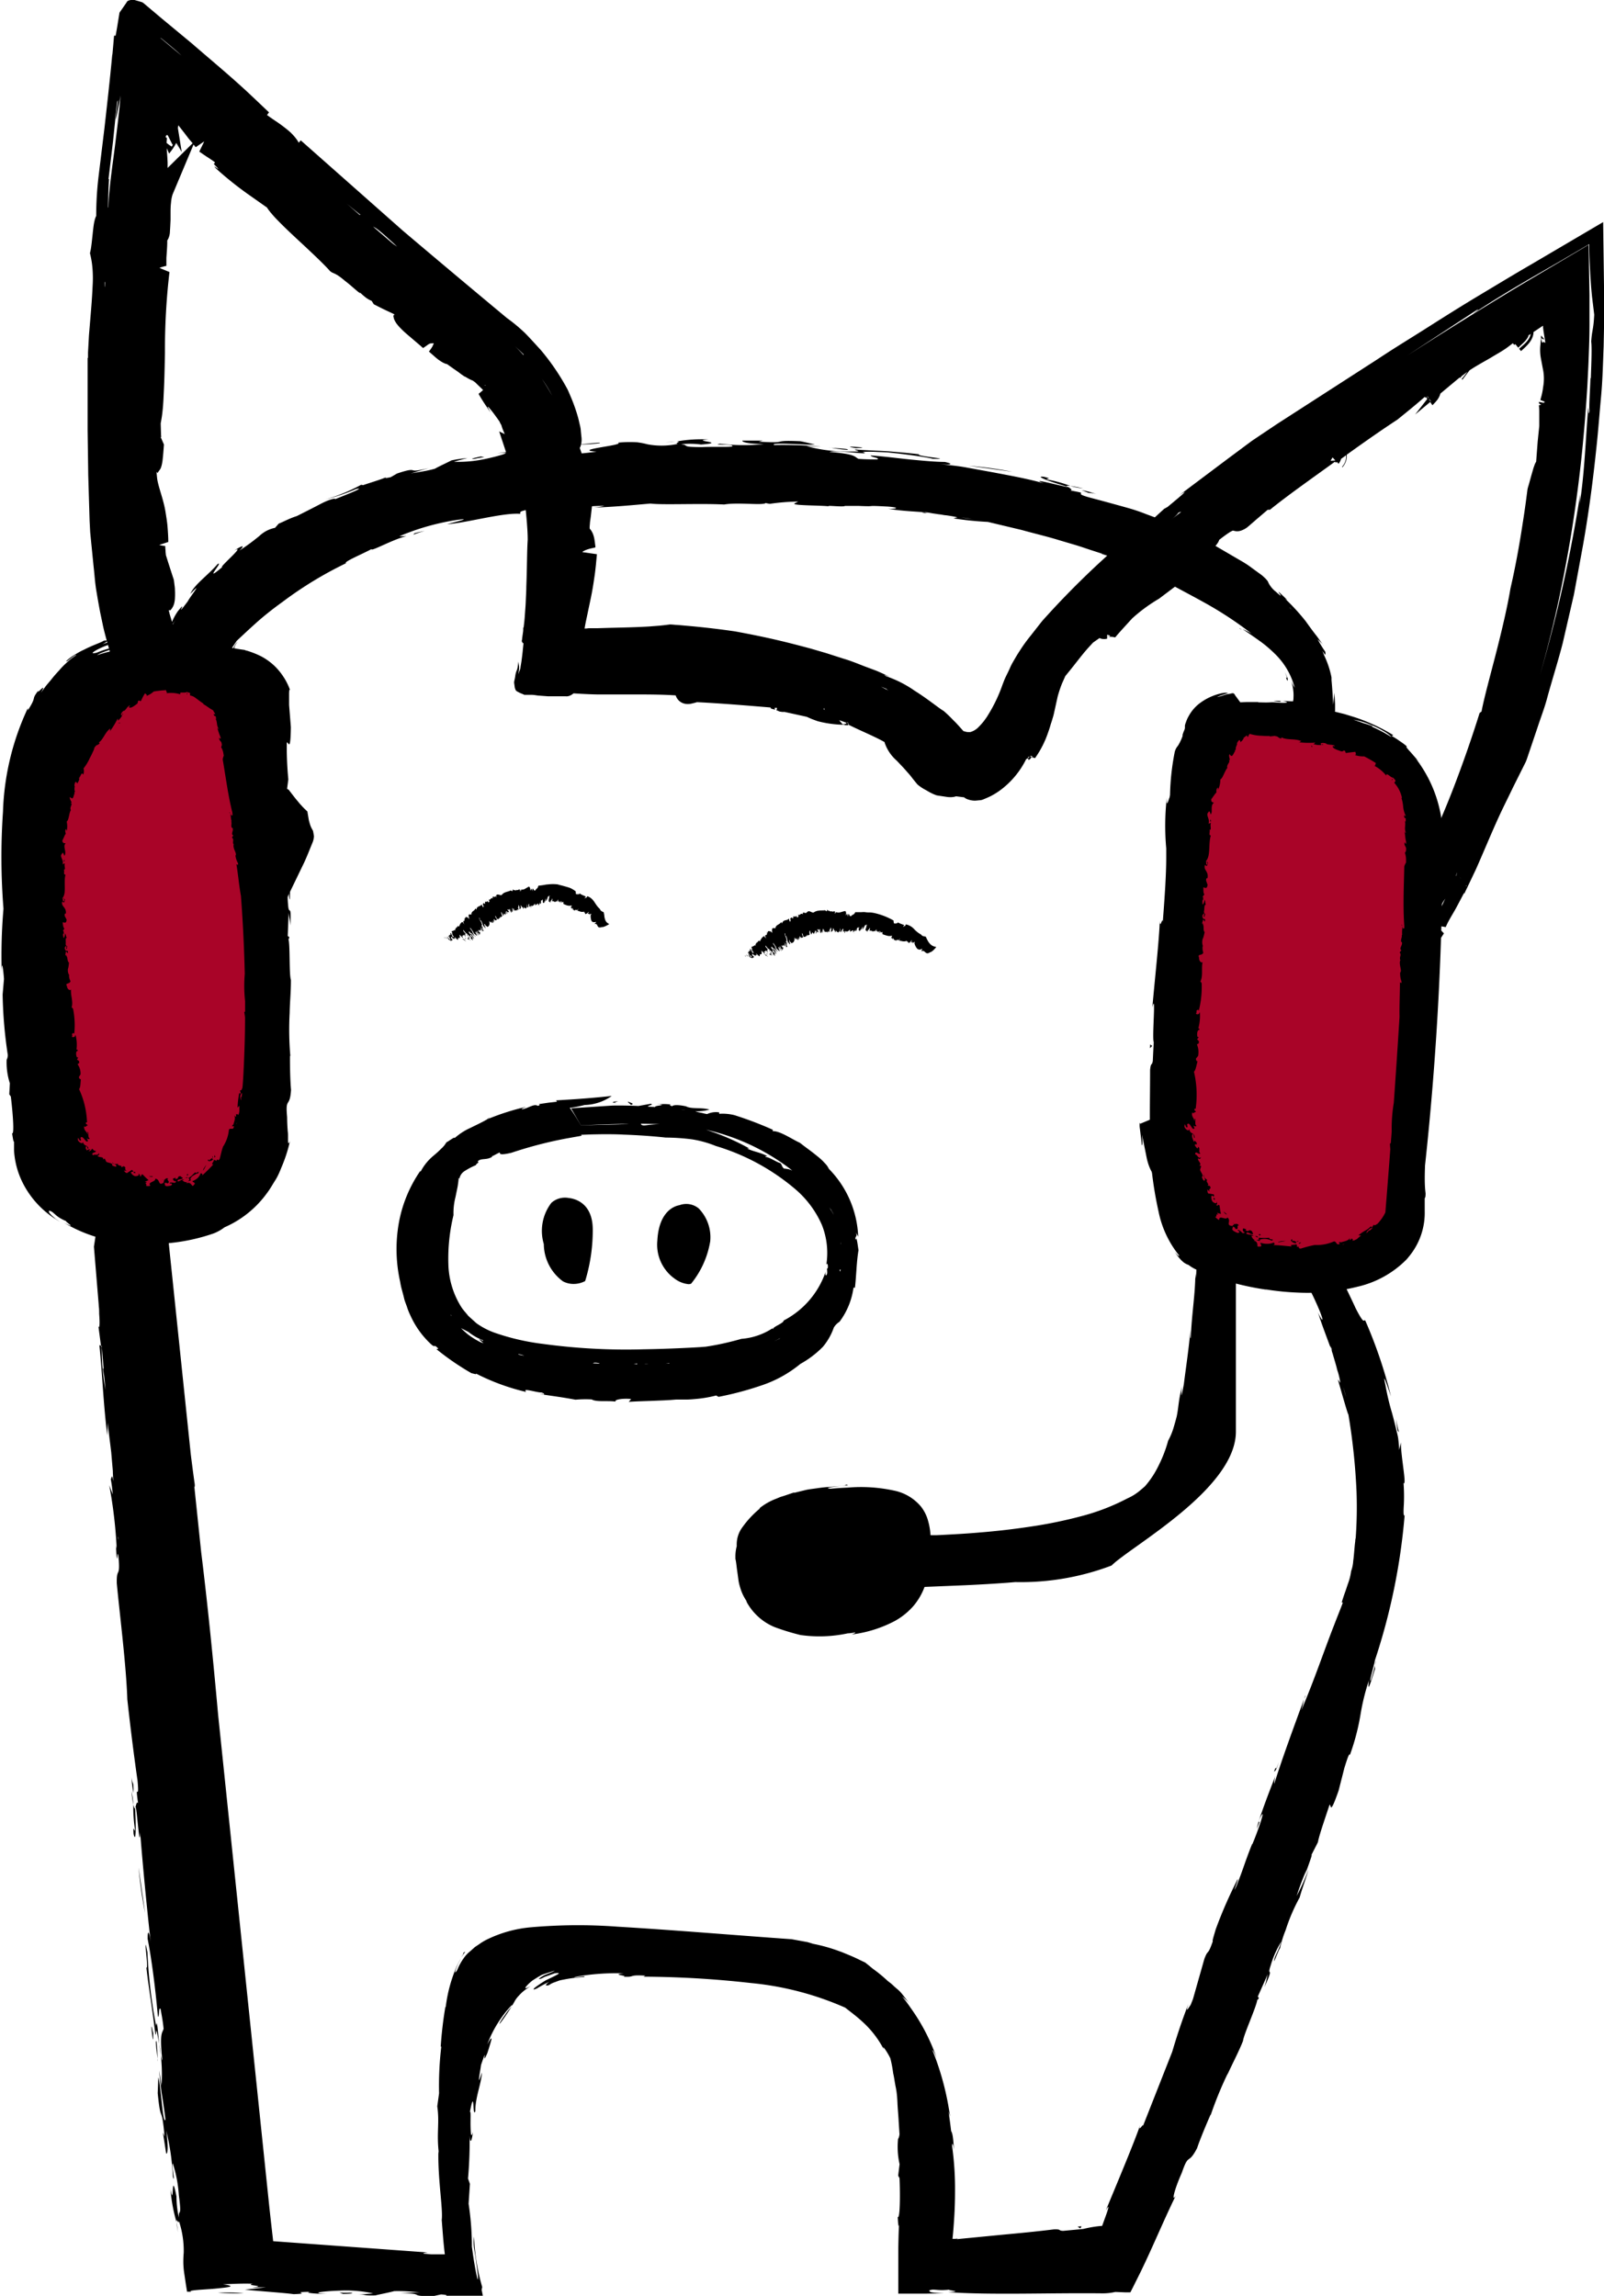 <svg xmlns="http://www.w3.org/2000/svg" width="35.465" height="50.756" viewBox="0 0 35.465 50.756">
  <g id="Groupe_1803" data-name="Groupe 1803" transform="translate(-194.52 -1947.227)">
    <g id="Groupe_1801" data-name="Groupe 1801" transform="translate(196.431 1947.227)">
      <path id="Tracé_17511" data-name="Tracé 17511" d="M213.578,2205.137a3.158,3.158,0,0,0,.036.547c0,.11-.051-.156-.03.1.049.226.059-.135.033-.553,0-.008,0-.016,0-.022C213.608,2205.232,213.6,2205.223,213.578,2205.137Z" transform="translate(-212.541 -2165.242)"/>
      <path id="Tracé_17512" data-name="Tracé 17512" d="M208.5,2133.5c-.006-.05-.014-.1-.022-.142Z" transform="translate(-208.229 -2104.566)"/>
      <path id="Tracé_17513" data-name="Tracé 17513" d="M213.839,2205.439a.137.137,0,0,0,.011-.029C213.846,2205.4,213.842,2205.405,213.839,2205.439Z" transform="translate(-212.762 -2165.468)"/>
      <path id="Tracé_17514" data-name="Tracé 17514" d="M379.18,2126.87l.008.024A.1.1,0,0,0,379.18,2126.87Z" transform="translate(-352.527 -2099.082)"/>
      <path id="Tracé_17515" data-name="Tracé 17515" d="M245.1,2275.154l-.075.006Z" transform="translate(-239.127 -2224.428)"/>
      <path id="Tracé_17516" data-name="Tracé 17516" d="M257.973,2275.3l-.046.008A.3.3,0,0,0,257.973,2275.3Z" transform="translate(-250.03 -2224.551)"/>
      <path id="Tracé_17517" data-name="Tracé 17517" d="M213.342,2203.534a1.379,1.379,0,0,0-.043-.294C213.316,2203.383,213.33,2203.475,213.342,2203.534Z" transform="translate(-212.305 -2163.638)"/>
      <path id="Tracé_17518" data-name="Tracé 17518" d="M320.837,2240.061l.026.053C320.855,2240.1,320.846,2240.079,320.837,2240.061Z" transform="translate(-303.209 -2194.763)"/>
      <path id="Tracé_17519" data-name="Tracé 17519" d="M219.743,2264.8c0,.04.014.11.034.229C219.766,2264.93,219.754,2264.856,219.743,2264.8Z" transform="translate(-217.752 -2215.674)"/>
      <path id="Tracé_17520" data-name="Tracé 17520" d="M384.974,2140.39l-.006-.017.009.027Z" transform="translate(-357.419 -2110.496)"/>
      <path id="Tracé_17521" data-name="Tracé 17521" d="M318.214,2227.63l.016.007Z" transform="translate(-300.991 -2184.255)"/>
      <path id="Tracé_17522" data-name="Tracé 17522" d="M260.494,2226.2c.015.005-.006.036-.042.094.022-.033.045-.062.06-.084C260.544,2226.17,260.549,2226.154,260.494,2226.2Z" transform="translate(-252.164 -2183.024)"/>
      <path id="Tracé_17523" data-name="Tracé 17523" d="M260.439,2226.985v0l0,0Z" transform="translate(-252.153 -2183.709)"/>
      <path id="Tracé_17524" data-name="Tracé 17524" d="M380.954,2189.643l.028-.075C380.974,2189.56,380.965,2189.593,380.954,2189.643Z" transform="translate(-354.026 -2152.08)"/>
      <path id="Tracé_17525" data-name="Tracé 17525" d="M213.338,2201.22a.542.542,0,0,1-.042-.179,3.263,3.263,0,0,0,.046.374A1.258,1.258,0,0,0,213.338,2201.22Z" transform="translate(-212.303 -2161.779)"/>
      <path id="Tracé_17526" data-name="Tracé 17526" d="M214.472,2215.1l-.143-1.007A9.768,9.768,0,0,0,214.472,2215.1Z" transform="translate(-213.176 -2172.812)"/>
      <path id="Tracé_17527" data-name="Tracé 17527" d="M216.138,2236.875c.033.308.051.371.044.14C216.164,2236.953,216.148,2236.852,216.138,2236.875Z" transform="translate(-214.705 -2192.068)"/>
      <path id="Tracé_17528" data-name="Tracé 17528" d="M217.036,2241.462c0,.019,0,.037,0,.056A.138.138,0,0,0,217.036,2241.462Z" transform="translate(-215.464 -2195.948)"/>
      <path id="Tracé_17529" data-name="Tracé 17529" d="M216.815,2238.942c-.037-.056.012.254.023.384A3.1,3.1,0,0,0,216.815,2238.942Z" transform="translate(-215.266 -2193.812)"/>
      <path id="Tracé_17530" data-name="Tracé 17530" d="M225.593,2274.871a5.443,5.443,0,0,0,.569.011A4,4,0,0,0,225.593,2274.871Z" transform="translate(-222.685 -2224.185)"/>
      <path id="Tracé_17531" data-name="Tracé 17531" d="M243.04,2274.867l.079.029c.135,0,.3-.015.144-.027A2.1,2.1,0,0,1,243.04,2274.867Z" transform="translate(-237.446 -2224.185)"/>
      <path id="Tracé_17532" data-name="Tracé 17532" d="M394.115,2150.345l-.066-.289.036.249Z" transform="translate(-365.096 -2118.681)"/>
      <path id="Tracé_17533" data-name="Tracé 17533" d="M376.715,2199.023c-.125.324-.021-.021-.115.224C376.621,2199.2,376.621,2199.3,376.715,2199.023Z" transform="translate(-350.346 -2160.073)"/>
      <path id="Tracé_17534" data-name="Tracé 17534" d="M348.6,2265.432l.025-.049-.087.009Z" transform="translate(-326.624 -2216.168)"/>
      <path id="Tracé_17535" data-name="Tracé 17535" d="M360.352,2116.742a1.729,1.729,0,0,1,.229.434.9.9,0,0,0-.122-.332c-.017-.025,0,.006.022.045s.033.083.024.074A1.385,1.385,0,0,0,360.352,2116.742Z" transform="translate(-336.611 -2090.52)"/>
      <path id="Tracé_17536" data-name="Tracé 17536" d="M232.589,2057.313l0,0,.046.061Z" transform="translate(-228.608 -2040.285)"/>
      <path id="Tracé_17537" data-name="Tracé 17537" d="M232.4,2057.2l-.015.013,0,.005.009-.007.012.015.006,0Z" transform="translate(-228.438 -2040.186)"/>
      <path id="Tracé_17538" data-name="Tracé 17538" d="M232.92,2057.779l.03.032-.066-.087Z" transform="translate(-228.86 -2040.631)"/>
      <path id="Tracé_17539" data-name="Tracé 17539" d="M227.571,2055.578l-.007,0h0Z" transform="translate(-224.364 -2038.817)"/>
      <path id="Tracé_17540" data-name="Tracé 17540" d="M227.593,2055.573Z" transform="translate(-224.384 -2038.813)"/>
      <path id="Tracé_17541" data-name="Tracé 17541" d="M341.841,2055.343s0,0,0,0Z" transform="translate(-320.964 -2038.618)"/>
      <path id="Tracé_17542" data-name="Tracé 17542" d="M207.041,1974.787c.026.319.068.83.123,1.491l-.019-.117c.027.219.029.469-.005.385l.057.435-.036-.019c.074.733.083,1.243.175,2l.011-.288c.019.22.051.44.076.657l.036.416c0,.076.009.151.008.225-.03-.2-.035-.054-.054-.048a3.059,3.059,0,0,1,.044.338l-.077-.2a10.237,10.237,0,0,1,.164,1.4l-.016-.062c.033.663.023-.119.063.326.024.381-.051.149-.045.5.062.67.209,1.814.233,2.568.066.6.147,1.253.225,1.788.051.532-.064-.023.014.513-.026-.056-.04.019-.055.069.03.082.092,1,.1.569.061.777.146,1.651.237,2.468-.03-.271-.075-.34-.071-.109.075.375.166,1.034.227,1.722.037-.017.013-.24.059-.172.017.1.051.265.066.436-.029.1-.093.08-.027.7-.082-.158-.107-1.048-.138-.762a11.143,11.143,0,0,1-.192-1.631c-.11-.54.038.431-.024.334.056.494.106.721.2,1.487.028.006,0-.254.064.1a3.882,3.882,0,0,1,.072,1.028l-.052-.335c.032.453.083.607.138,1.085-.058.139-.1-.763-.158-.933l-.013.351c.075.737.081.194.152.955l-.037-.089.073.471c.028,0,.055-.1,0-.509a5.045,5.045,0,0,1,.146,1.015c.066.2-.037-.273,0-.291a2.852,2.852,0,0,1,.133.7c.071.529-.006.278,0,.495a2.136,2.136,0,0,1-.052-.466c-.128-.647-.043.295-.132-.154a3.508,3.508,0,0,0,.135.728c-.012-.135.05.077.049-.035a2.079,2.079,0,0,1,.108.707,2.226,2.226,0,0,0-.008.242,1.911,1.911,0,0,0,.024.241l.032.216.02.123.005.032c0,.007,0,.009.011.007h.087c-.068-.018.032-.031.183-.043l.249-.017.173-.016c.226-.022.4-.046.092-.087.2-.01.455-.023.663-.013-.223.044.373.04-.023.08l.306,0-.461.05c.338.036.9.073,1.079.1.441-.016-.136-.046.374-.052-.179.022.136.046.362.048-.453-.023-.007-.066.28-.074a2.758,2.758,0,0,1,.741.062l-.359.029c.226-.016.1.024.407.014.1-.025.3-.062.416-.094.286-.008.489.028.588.023l-.454.024c.6,0,.127.073.741.061l.159-.035c.1.005.153.018.111.029l.047,0,.036,0h.2l.533,0-.027-.132.013-.06a4.562,4.562,0,0,1-.18-1.115.888.888,0,0,0,.007.3l.028.174.048.368c.018.229-.029.032-.071-.218-.03-.165-.052-.351-.061-.4a6.229,6.229,0,0,0-.072-.951c.012-.177.022-.332.029-.44l-.042-.117a9.168,9.168,0,0,0,.035-.947c.011.176.044.152.074-.084-.042.158-.05.026-.053-.136s.01-.35-.015-.3c.113-.6.052.152.121-.022-.006-.305.147-.652.142-.854-.122.416-.026-.077-.016-.169.176-.515-.01.089.14-.263.036-.106.072-.231.087-.288s-.009-.055-.09.1a2.548,2.548,0,0,1,.534-.862c.031-.02.019,0-.012.041a1.49,1.49,0,0,0-.126.164c-.094.123-.165.253-.1.174a4.258,4.258,0,0,0,.3-.454.56.56,0,0,1,.093-.132c.025-.028.056-.062.1-.1s.1-.076.175-.126c-.13.074-.146.059-.093,0a.924.924,0,0,1,.128-.119c.06-.04.133-.085.21-.128.385-.129.3-.089.164-.035l-.108.044a.754.754,0,0,0-.087.052c-.044.03-.052.044.02.022l.07-.036.074-.026.149-.053c.218-.033,0,.058-.2.157a2.8,2.8,0,0,0-.239.16c-.043.045-.043.056.047.017a2.811,2.811,0,0,1,.281-.151c-.064.036-.137.115-.014.077a.466.466,0,0,1,.135-.066c.035-.013.073-.029.115-.041l.134-.026a3.55,3.55,0,0,1,.393-.046c.064-.042-.261.03-.212,0a5.069,5.069,0,0,1,1.088-.08c-.315.028.12.051-.009.073.279.017.087-.047.487-.022l-.044.022a22.01,22.01,0,0,1,2.371.14,6.745,6.745,0,0,1,2.093.546c.087.073.228.17.393.323a2.17,2.17,0,0,1,.469.62c-.082-.175.066.031.134.177a2.683,2.683,0,0,1,.062.327c.024.1.035.206.058.315s.032.227.037.344.017.238.024.355.014.229.021.33a.253.253,0,0,1-.032.114,1.742,1.742,0,0,0,.034.554l-.031.254.03.056c.017.39.01.908-.04.857.009.153.019.3.033.109-.01.129-.016.332-.02.573,0,.12,0,.249,0,.383,0,.205,0,.418,0,.63l.632,0,.379-.007c-.331-.013-.3-.028-.331-.059.1-.053.158.01.439-.021.007.02.325.04-.016.054.935.068,2.24.013,3.415.027a1.254,1.254,0,0,0,.28-.031l.22.009c.037,0,.077,0,.113,0l.051-.1.169-.339c.089-.182.176-.371.263-.563.173-.383.344-.775.52-1.135-.094.154-.046-.1.135-.508.158-.461.134-.152.337-.543.069-.207.229-.586.3-.744v.016a8.125,8.125,0,0,1,.383-.933l-.017.047c.106-.238.248-.5.35-.758.011-.128.287-.733.314-.9.017-.029,0,.018.036-.046l-.023-.034.22-.494c-.031.114-.028.145-.076.29.238-.526.043-.193.14-.482a2.15,2.15,0,0,1,.234-.527c-.045.161-.116.273-.147.368-.059.225.1-.223.121-.223a2.275,2.275,0,0,1,.123-.4,4.07,4.07,0,0,1,.31-.722c.058-.213.152-.452.194-.613a4.737,4.737,0,0,1-.261.581,5.98,5.98,0,0,1,.22-.583l-.044.146c.046-.145.245-.661.115-.4l.18-.353c.024-.147.157-.521.257-.829.041,0,0,.261.2-.311l.129-.506c.082-.262.11-.328.12-.28a5.005,5.005,0,0,0,.236-.9,4.875,4.875,0,0,1,.186-.753c-.041.314.034.064.135-.253a.418.418,0,0,1,.023-.182,4.264,4.264,0,0,1-.117.434c-.05.067.067-.3.093-.448a13.761,13.761,0,0,0,.655-3.2c-.029.035-.027-.086-.017-.244a3.938,3.938,0,0,0-.007-.466c.076.062-.064-.606-.058-.9l-.04.168c0-.082-.01-.16-.018-.235s-.029-.144-.044-.211c-.031-.134-.063-.256-.094-.37a5.326,5.326,0,0,1-.148-.626c-.082-.361.073.109.124.257a10.332,10.332,0,0,0-.569-1.678c-.039-.031-.01.122-.213-.272-.073-.162-.19-.4-.282-.594a2.44,2.44,0,0,1-.16-.3c-.085-.12-.139-.2-.2-.274a3.456,3.456,0,0,1-.205-.293,1.6,1.6,0,0,1,.179.205,5.044,5.044,0,0,0-.433-.564c-.074-.083-.146-.167-.222-.245l-.236-.234a6.133,6.133,0,0,0-1.081-1.017l-.049-.062-.014.015-.054-.04-.341-.241c.069-.052.138-.1.215-.165l.016-.013.015.009a.656.656,0,0,1,.073.063c.091-.049.183-.1.274-.152l.231-.137q.171-.1.338-.215.334-.221.652-.464a12.477,12.477,0,0,0,1.206-1.053,15.33,15.33,0,0,0,2.031-2.515l-.151-.156a.167.167,0,0,1,.058,0,.42.42,0,0,1,.08.008l.045.008.01,0h0v0c0-.009.009-.024.017-.042.015-.034.036-.075.059-.116.045-.083.1-.17.15-.262s.106-.2.159-.3l.017-.032.007.013h0l.025-.053.051-.106.175-.367c.172-.385.337-.791.525-1.2.092-.2.2-.411.3-.622l.158-.316.079-.158.042-.084a.973.973,0,0,0,.038-.1l.226-.669c.072-.221.157-.436.213-.652.119-.431.248-.837.343-1.209l.248-1.076.2-1.085c.129-.725.224-1.456.3-2.188.039-.366.066-.734.1-1.1s.042-.735.057-1.107l.011-.558c0-.186,0-.372,0-.554q-.011-.82-.022-1.641l-1.6.941c-.38.22-.759.45-1.138.677s-.753.462-1.127.7-.752.466-1.121.712L233.2,1956.6l-.555.372-.538.4-1.075.807c.29-.193.006.04-.253.255l-.074.041-.382.348c-.378.316-.245.151.074-.116a18.961,18.961,0,0,0-2.393,2.252l-.255.325a3.475,3.475,0,0,0-.24.333c-.037.056-.074.117-.111.181s-.07.118-.1.188-.063.134-.095.2-.051.122-.077.188a3.314,3.314,0,0,1-.32.666c-.028.05-.069.1-.09.131a1.562,1.562,0,0,1-.109.122.413.413,0,0,1-.189.118l-.029,0c-.011,0-.018,0-.028,0a.225.225,0,0,1-.056-.011l-.026-.008h-.008a.015.015,0,0,1-.008-.006l-.084-.094c-.038-.042-.076-.084-.114-.121s-.075-.077-.113-.114-.082-.077-.124-.114c-.084-.044-.351-.265-.638-.444a2.521,2.521,0,0,0-.627-.32c-.106-.062,0-.014.069.01-.1-.05-.2-.095-.294-.135l-.268-.1c-.168-.066-.317-.126-.457-.166l-.383-.123-.342-.1c-.445-.118-.87-.233-1.673-.38q-.467-.068-.934-.112l-.233-.021-.117-.01c-.042,0-.064-.007-.153-.01l-.137.017-.108.011-.22.017c-.3.018-.6.023-.907.031l-.231.007-.116,0h-.028l-.049,0-.061.007-.032,0c.01-.057.022-.125.034-.179l.1-.475c.035-.164.061-.326.084-.488.013-.078.022-.17.032-.257l.023-.244-.321-.046c-.006-.005.052-.05.187-.081l.1-.023v0l0-.024-.012-.093-.009-.061a.628.628,0,0,0-.027-.106.467.467,0,0,0-.021-.049c-.006-.011-.014-.026-.022-.038l-.013-.019-.022-.026a.606.606,0,0,1,.005-.1c0-.044.014-.113.021-.178l.023-.2a2.048,2.048,0,0,0,0-.448c0-.038-.01-.076-.018-.114,0-.014-.009-.048-.017-.078s-.014-.061-.023-.09-.018-.067-.024-.082a.288.288,0,0,0-.039-.053h0c-.046-.146-.094-.293-.146-.436l0-.007c.005-.012.013-.023.017-.035a.487.487,0,0,0,.017-.219l-.011-.112a.707.707,0,0,0-.013-.1l-.03-.128c-.019-.086-.046-.171-.073-.252s-.057-.161-.089-.239l-.049-.116-.025-.057a.484.484,0,0,0-.023-.048l-.016-.029a5.048,5.048,0,0,0-.568-.827c-.115-.125-.227-.251-.346-.372a3.589,3.589,0,0,0-.4-.333q-1.156-.961-2.3-1.93l-2.261-2-.045.052a.605.605,0,0,0-.066-.1,1.1,1.1,0,0,0-.159-.166,3.273,3.273,0,0,0-.29-.216q-.1-.067-.187-.131l.046-.057-.414-.392c-.426-.4-.857-.754-1.291-1.131l-.683-.566-.319-.269c-.026-.022-.053-.047-.08-.066s-.046-.017-.069-.027l-.133-.038a.288.288,0,0,0-.095.01.2.2,0,0,0-.038.015c-.012,0-.025.031-.037.046l-.148.213-.054.334-.031.175-.035,0c-.011.133-.023.265-.035.4l-.007.039h0c-.049.531-.11,1.064-.17,1.6l-.125,1.026a7.372,7.372,0,0,0-.058.919.352.352,0,0,0-.017.04.533.533,0,0,0-.016.051,1.205,1.205,0,0,0-.024.125c-.01.073-.016.135-.023.2l-.02.184-.011.085-.008.052-.019.088a2.117,2.117,0,0,1,.043.218c.007.052.012.106.016.161a2.734,2.734,0,0,1,0,.34c-.01.234-.029.476-.05.721l-.031.371-.021.385v.122l-.009-.008,0,.605q0,.5,0,.995l.014,1q.015.5.03,1.007l.013.25.025.254.051.51c.02.17.029.34.057.511s.058.343.091.514l.052.245c.016.083.041.179.061.255.042.162.094.332.141.5s.106.329.165.5c.031.089.062.164.094.243s.066.162.1.242a7.639,7.639,0,0,0,.487.936c.16.227.342.47.548.713s.424.484.668.722c.127.127.269.241.406.362.057.05.115.1.176.142l.091.067.012.008s0,.008,0,.011l-.012.024a.394.394,0,0,0-.024.049l-.081.213c-.057.154-.111.308-.162.458l.009-.085-.129.351-.1.3c-.066.19-.128.359-.2.537l-.106.276a1.538,1.538,0,0,0-.108.348.3.3,0,0,0,.006.113.129.129,0,0,0,.011.032h0a.646.646,0,0,1-.036.09c0-.005,0,0,0,0h0l-.018-.021c-.009-.011-.009-.009-.009-.008l0,0h0c-.005-.006.009-.026.015-.038a.118.118,0,0,0,.009-.018s0-.005,0-.005a.049.049,0,0,0-.017.009.149.149,0,0,0-.051.062c-.026.05-.051.1-.073.16a.706.706,0,0,0-.031.092l-.026.082c.027.021-.153.491-.049.323-.117.457-.355.77-.59,1.414-.023.018.031,0-.036.125-.265.74-.266.768-.273.742s0-.037-.033.012a.49.49,0,0,0-.03.058.587.587,0,0,0-.033.122l-.033.131c-.007.028-.014.06-.021.1,0,.013,0,.02,0,.039l0,.025a.209.209,0,0,0,0,.025c-.063.123-.134.275-.212.459s-.138.376-.2.547l-.293.729,0,0a2.333,2.333,0,0,0-.166.924Zm24.428-2.109c-.008,0-.011-.015-.014-.022h0l.02-.013Zm-.208-.119h0a.277.277,0,0,0,.014.039s.007.011.011.016h0s-.009,0-.008,0l0-.007-.01-.016a.094.094,0,0,1-.013-.035v-.005s0,0,0,0l.007-.006.033-.024c.023-.017.05-.034.079-.052l.091-.056.031-.019.005.007A2.088,2.088,0,0,0,231.261,1972.559Zm1.193-1.665a.466.466,0,0,1-.146.059l-.09.065-.059.039.123-.089c.011-.006.019-.018.033-.02l.038-.01a.6.6,0,0,0,.11-.051Zm1.337-1.19.014-.013-.014.014Zm.2-.185a1.854,1.854,0,0,0,.247-.237,1.336,1.336,0,0,1-.215.214c-.065.054-.13.111-.2.177C233.878,1969.62,233.934,1969.57,233.99,1969.519Zm.714-.8a5.268,5.268,0,0,1,.36-.4,1.181,1.181,0,0,0,.182-.255l.056.014h0A4.733,4.733,0,0,1,234.7,1968.716Zm1.848-2.754c0-.005,0-.008,0-.012l.006.035v0l-.038.079a.1.1,0,0,1-.021.035A1.272,1.272,0,0,0,236.552,1965.962Zm-8.847-2.066h0l0,0h0Zm7.018,14.219c-.016-.063-.036-.139-.059-.222A1.991,1.991,0,0,1,234.723,1978.115Zm-17.029-20.876h0C217.73,1957.261,217.737,1957.266,217.695,1957.239Zm11.633,4.064h0Zm-4.4,2.4h0l.009,0h0Zm-1.751-.8a.031.031,0,0,1,0-.009.016.016,0,0,1,0-.007.013.013,0,0,1,.006-.01l.009.027.006.017-.007-.006A.066.066,0,0,1,223.179,1962.907Zm-5.522-5.113v.005c-.019,0-.062-.005-.054-.1-.044-.143-.082-.255-.113-.344l0,.006.116.336h0C217.6,1957.759,217.624,1957.791,217.657,1957.794Zm0,.016h0l0,.012Zm.006-.065h0l0,0h0Zm-.267-.707h0Zm-1.506-1.2h0Zm-.535-.51h0Zm-5.277,8.659.008,0h0l0,0,0,0h0l-.007,0,.007,0h0l-.014.006h0l-.011.005h0l.011-.005Zm-1.554-13.933.006.007h0Zm.006.007c-.015-.016-.039-.042,0,0Zm.12.328a.451.451,0,0,1,.006-.082.05.05,0,0,1,0-.02s0-.014,0-.011h0c-.009,0-.027-.017-.028-.017a.323.323,0,0,0,.009-.032l.027-.017.014.015.008.015.015.03.061.121.015.03s0,0,0,0l0,0,.008-.008s0,.005,0,.012a.131.131,0,0,1-.021.043l-.048-.029Zm-1.37,3.177c0-.044,0-.089,0-.133,0,.035.005.041.009.031s0,0,0,0C207.287,1953.5,207.284,1953.536,207.282,1953.567Zm3.4,10.706.018-.022h0l-.018.023Zm-2.2-7.472h0Zm.192-5.859c0-.042,0-.084,0-.125-.005-.108-.014-.214-.019-.311l.053.119,0,0,0,0,.051-.068a1.157,1.157,0,0,0,.084-.128l.017-.034s0-.006,0-.008l.07.13c-.006-.015-.032-.068-.049-.1-.007-.016-.018-.038-.011-.028s.012.019.042.071l.061.109.009.017,0,.009a.251.251,0,0,0,0-.028l-.006-.039-.05-.312-.024-.15c0-.024.006-.046.009-.068l.134.171.067.088a.725.725,0,0,0,.05.063l.036.042.029.034Zm5.865,3.87-.005.011,0,.005.01-.022Zm1.17.938-.005.006a.052.052,0,0,0-.016-.008l-.027-.012-.013-.006-.007,0h-.005Zm.668,1.648a1.315,1.315,0,0,1,.06.129l.026.076,0,.009h0l0,0a.157.157,0,0,0-.007-.024l-.011-.033a.382.382,0,0,0-.025-.068l-.04-.086Zm6.845,5.682h0Zm1.383.6,0,0h0s0,0-.005-.006Zm4.708-2.382.018.012-.018-.012Zm2.938-2.444h0Zm2.18-1.513.062.067-.1.007-.005,0h0Zm2.1-1.35.022.032-.006.007-.024-.036Zm.041.061.033.049-.007.005-.034-.05Zm2.63-1.219h0l.009.009,0,0Zm-.085,1.294s0,.006-.007.006,0-.012,0-.018l.014,0Zm-.007.006h0a.032.032,0,0,1,0-.014v0h0C239.115,1956.124,239.116,1956.129,239.117,1956.131Zm-8.107,2.446c.052-.033.074-.039.077-.032l-.2.157A.963.963,0,0,0,231.011,1958.576Zm-4.577,4.835-.051,0h0Zm-1.856-.947.045.03c-.055-.029-.11-.058-.165-.085C224.5,1962.428,224.538,1962.445,224.577,1962.464Zm-6.659-4.852h0C217.924,1957.609,217.926,1957.608,217.918,1957.612Zm-.734-1.635c-.07-.127-.145-.252-.226-.374a2.793,2.793,0,0,1,.209.341Zm-.639-.907c-.058-.065-.119-.129-.183-.191.059.055.117.109.17.162A.074.074,0,0,1,216.545,1955.07Zm-2.867-2.445-.065-.054-.389-.335c.06.03.111.05.533.443Zm-.752-.648-.283-.247c.108.09.213.175.309.25C212.935,1951.972,212.935,1951.98,212.926,1951.977Zm-4.391-3.908c.265.214.389.323.45.384l-.04-.034-.12-.1-.239-.2-.064-.053C208.529,1948.072,208.535,1948.073,208.534,1948.069Zm-1.161,3.117.1-.836.089-.866c.049-.166-.037.3-.022.382l.1-.529c-.014.126-.02.2-.022.249-.023.207-.046.414-.072.622l-.033.27-.028.212-.028.208-.025.2c-.016.133-.03.263-.042.386s-.017.225-.02.329h-.006C207.354,1951.6,207.362,1951.394,207.374,1951.186Zm-.159,25.82a.083.083,0,0,1,.008-.036l.043.507s-.008,0-.013.012c.014.1.024.15.032.21.007.083.014.168.022.253A4.973,4.973,0,0,1,207.214,1977.007Zm.359,4.057.017.2-.01-.038C207.578,1981.161,207.576,1981.11,207.573,1981.064Zm24.388-8.029-.01.01.037.027.017.022c.243.223.562.749.644.741-.014-.006.023.056.042.087a6.631,6.631,0,0,1,.464.48l-.09-.041c-.043-.008.075.147.208.313l.19.24.038.049a.1.1,0,0,1,.015.025l.012.027c-.046-.152.15.29.185.3.051.093.1.187.149.282a6.417,6.417,0,0,1,.295.622c.131.333,0,.131-.044.015.09.291.206.576.31.872-.039-.12-.052-.165-.006-.062a.223.223,0,0,0,.012.078c.038.109.074.218.107.33l0,0c-.038-.122-.075-.233-.1-.316.02.078.056.2.09.315a.8.8,0,0,0,.031.11,1.814,1.814,0,0,1,.053.236l-.056-.074c.062.209.224.791.233.771a13.959,13.959,0,0,1,.18,1.7,9.491,9.491,0,0,1-.025,1.125c0-.106-.009-.117-.005-.007-.018.146-.025.3-.043.425a.8.8,0,0,1-.046.223,1.262,1.262,0,0,1-.073.286l-.049.147c-.022.06-.049.137-.081.241-.007,0,0,.041.023.013-.059.161-.128.326-.194.5-.079.2-.157.412-.237.628-.153.416-.312.849-.491,1.261a2.473,2.473,0,0,0,.059-.242c-.239.652-.469,1.273-.658,1.87a.556.556,0,0,1,.04-.211c-.177.449-.375.974-.427,1.2.136-.3-.01-.028.073-.233.157-.311-.041.278-.167.572l-.01.006c-.177.449-.167.476-.344.925-.125.262.083-.237.02-.139a9.74,9.74,0,0,0-.48,1.1c-.031.112-.083.268-.061.255-.125.357-.095.149-.188.393l-.251.885-.051.13c-.041.058-.129.216-.051-.02-.167.435-.271.765-.358,1.059l-.647,1.642c.017-.087-.122.176-.058-.032-.136.4-.522,1.313-.762,1.895.063-.108.067-.09.042-.009-.012.041-.032.1-.055.161l-.069.191a2.532,2.532,0,0,0-.419.069l-.438.041c-.125,0-.03-.04-.214-.032-.38.047-.751.083-1.114.116l-1.03.1s0-.007.033-.015l-.064.008-.034,0-.018,0c-.005,0-.015,0-.011,0,.015-.138.026-.277.038-.468s.018-.382.018-.575a6.754,6.754,0,0,0-.064-1c0-.019,0-.036,0-.055.011.012.019-.019.039.127-.017-.344-.042-.374-.063-.417l0-.009q-.023-.2-.056-.415l.034.108a6.143,6.143,0,0,0-.377-1.435l-.012-.032c.009-.012.06.093.09.165a4.344,4.344,0,0,0-.566-1.091q-.09-.133-.192-.259a.841.841,0,0,1,.162.16c-.074-.1-.136-.183-.19-.246s-.111-.1-.161-.149-.084-.073-.132-.11a3.22,3.22,0,0,0-.329-.27l-.1-.082c-.04-.033-.069-.054-.066-.054-.053-.024-.125-.06-.209-.1s-.2-.086-.313-.133l-.048-.017a3.671,3.671,0,0,0-.59-.166c-.031-.011-.071-.023-.12-.037l-.351-.064c-1.274-.09-2.559-.2-3.848-.277a11.822,11.822,0,0,0-1.933.015,2.748,2.748,0,0,0-.926.255,1.174,1.174,0,0,0-.207.122c-.033.023-.068.043-.1.069l-.089.08a.692.692,0,0,0-.145.154,1.236,1.236,0,0,0-.144.261c-.082.132-.042,0,.023-.144l.06-.111a1.673,1.673,0,0,0-.1.188,3.227,3.227,0,0,0-.236.873l-.013.03a8.679,8.679,0,0,0-.1.866l.014-.011a7.269,7.269,0,0,0-.05,1.036l-.04.288c.054.371-.02.591.036,1.047l-.011-.052c-.014.618.105,1.278.074,1.517.01.133.021.272.032.406s.023.241.036.354c-.112,0-.217,0-.3,0l-.177-.014c0-.013.049-.022.1-.027l-3.418-.249c-.034-.3-.069-.6-.1-.9l-1.117-10.734c-.113-1.264-.241-2.524-.375-3.6l-.15-1.437c.009-.012.015-.029,0-.117-.028-.2-.054-.4-.08-.609l-.6-5.753.059-.047.1-.077c.02-.01.025-.03.029-.051l.015-.06.044-.185c.022-.1.042-.2.061-.294l.026-.15.011-.078a.3.3,0,0,0,0-.032c.007-.013.007-.013.021-.036l.05-.076c.035-.051.072-.1.111-.154l.239-.313a4.364,4.364,0,0,0,.459-.695,1.566,1.566,0,0,0,.083-.209l.061-.187.122-.369c.083-.243.17-.481.271-.708l-.2-.117a.243.243,0,0,1,.06-.023.5.5,0,0,1,.047-.016h0s0,0,0-.007a.628.628,0,0,1,.005-.135,1.694,1.694,0,0,1,.084-.328.326.326,0,0,0,.019-.079l.007-.041c0-.028.011-.048.017-.073l.009-.026.035-.01a.551.551,0,0,0,.138-.066.631.631,0,0,0,.112-.1l.016-.022a.314.314,0,0,1-.113.093,2.859,2.859,0,0,0,.168-.232l.039-.05a.429.429,0,0,0,.019-.063.531.531,0,0,1,.014-.051l.013-.043.058-.205.028-.1.081.128.068-.55a2.345,2.345,0,0,1,.075-.361l.041-.084c-.02.09-.054.231-.067.321a4.336,4.336,0,0,1,.148-.489l.169-.35.258-.534c.041-.09.08-.183.118-.278l.074-.182a.5.5,0,0,0,.022-.116c-.007-.039-.013-.08-.021-.118l-.033-.061a.506.506,0,0,1-.032-.079c-.007-.02-.013-.042-.02-.068s-.008-.028-.008-.033l-.008-.046-.024-.142c-.041-.038-.09-.085-.121-.12s-.042-.045-.063-.071l-.062-.075c-.024-.029-.04-.049-.062-.078l-.089-.115c-.015-.028-.046-.036-.071-.051l-.072-.037-.089-.047-.065-.035-.1-.108.035.046.007.01s0,.006,0,.01.007,0,.011,0l.011.005-.013,0-.012,0s0-.006,0-.01l-.008-.01-.049-.063-.012-.018-.014-.015-.075-.1-.008.006-.012-.013-.087.073,0,0,.087-.074-.024-.026c-.049-.053-.1-.106-.155-.162a.713.713,0,0,0-.124-.1l-.033-.017a.318.318,0,0,0-.045-.017c-.022,0-.015,0-.02,0l-.014.006c-.021,0-.037-.015-.051-.027a.316.316,0,0,1-.04-.042.115.115,0,0,1-.023-.049l-.007-.026c0-.007-.01-.021,0-.01.03.024.043.058.067.08h0l.012.006s.019.016-.018-.048a1.158,1.158,0,0,0-.076-.1l-.054-.071-.01-.014c-.005,0,0-.012-.02,0s-.013-.015-.015-.028v-.048a.177.177,0,0,0-.04-.05.367.367,0,0,0-.057-.044.633.633,0,0,0-.063-.035l-.033-.016c-.011-.006-.008,0-.011-.007-.016-.021-.034-.02-.058-.052a.867.867,0,0,1-.062-.083l-.083-.122c.054.06.01-.015-.07-.157l-.062-.11a.85.85,0,0,1-.049-.108l-.041-.1-.009-.02-.026,0c-.036.006-.069.011-.1.013a.322.322,0,0,1-.1,0l.2-.2-.041-.065a.946.946,0,0,1-.146-.2l-.08-.134-.1-.158-.2-.313c0-.029,0-.08,0-.18-.013-.035-.022-.071-.036-.1l-.043-.1a1.136,1.136,0,0,1-.076-.147l.025.021c-.027-.068-.055-.161-.08-.245-.031-.1-.026-.094-.033-.121l-.008-.031c.009-.005.02,0,.03,0s0,.005.013-.009a.335.335,0,0,0,.075-.135.548.548,0,0,0,.019-.131,1.407,1.407,0,0,0,0-.173c0-.053-.009-.1-.015-.155l-.007-.053a.271.271,0,0,0-.017-.062l-.026-.08-.085-.262-.042-.135a.1.1,0,0,1-.008-.029l-.007-.065c0-.043-.007-.087-.007-.117v-.015h0l-.058-.008a.5.5,0,0,1-.075-.016l.2-.066c0-.1-.007-.209-.016-.327s-.029-.231-.046-.34c-.038-.235-.123-.458-.165-.635a.892.892,0,0,1-.023-.135l-.006-.059a.322.322,0,0,1,0-.063c0,.011.007.024.017.031s-.006.012.027-.035l.036-.05a.174.174,0,0,0,.012-.027.472.472,0,0,0,.023-.08c.009-.04.013-.072.016-.1.014-.121.02-.226.029-.333l-.073-.168.014,0s0,0,0,0v0a.338.338,0,0,1-.006-.058l-.007-.242c.01-.056.02-.111.028-.166.022-.162.032-.32.038-.474.017-.313.022-.619.028-.922a14.79,14.79,0,0,1,.1-1.784l-.22-.091a.442.442,0,0,1,.065-.024l.05-.013a.168.168,0,0,1,.037-.007v-.005l0-.024c0-.04,0-.092,0-.144.006-.107.017-.219.019-.343,0-.015,0-.031,0-.047a.335.335,0,0,0,.022-.038.4.4,0,0,0,.035-.125l.009-.145.007-.146,0-.13c0-.084,0-.167.01-.244a.772.772,0,0,1,.036-.192l.462-1.1.037.044.011.014h0l.043-.029.135-.092.01-.007h0l-.007.016-.017.036-.085.173.089.062.058.039.11.072c.034.023.064.044.092.067l-.028.035c.259.261-.09-.05.05.1a7.562,7.562,0,0,0,.693.557l.382.269c.084.06.018,0,.109.118a2.584,2.584,0,0,0,.178.2c.238.245.487.465.727.693.12.113.239.227.35.342l.056.059a.2.2,0,0,0,.081.065l.043.019a.337.337,0,0,1,.034.017l.038.022a1.574,1.574,0,0,1,.165.127c.058.041.153.125.229.19s.133.107.089.053a1.408,1.408,0,0,0,.149.13.617.617,0,0,0,.118.065l.013.021.033.053.053.027c.368.191.45.194.381.22h0a.008.008,0,0,0,0,0s0,0,0,0h0l0,.013.005.027a.242.242,0,0,0,.028.08c.009.017.018.032.027.046a.822.822,0,0,0,.088.106c.054.056.1.1.155.146l.294.251.034.03.017.015.008.008.025-.017.051-.035c.087-.066.087-.045.117-.054l.03,0,.015,0-.031.071c-.015.024-.036.058-.057.085l-.021.027s0,0,0,0h0l.01.008.009.008h0l.136.119c.028.024.058.048.1.075a.531.531,0,0,0,.079.045l.033.014.019.006.012,0,.141.1.1.069.049.037.025.019.013.01.018.011.019.014.017.011.013.008.008,0c.022.014.06.036.069.041s.062.033.08.039a.123.123,0,0,1,.046.027c.012.011.019.008.038.029.053.054.116.11.164.161-.024.022-.055.049-.1.084.045.08.094.158.145.235l.121.18-.052-.1c-.013-.027-.013-.035,0-.027a.578.578,0,0,1,.053.06c.019.022.042.051.069.087s.081.11.127.176a.358.358,0,0,0,.017.037c.009.018.017.031.024.042l.006.021a.874.874,0,0,0,.036.1l.033.079-.123-.06.174.526c.017.051.044.13.074.2l.107.261c.037.085.07.154.1.223.017.035.033.067.057.109.01.015.017.014.017.026l.005.028.009.057.017.113c.011.074.023.15.031.233s.017.172.024.272.016.22.016.347c-.017.249-.014.6-.031,1.033,0,.107-.008.216-.012.326s-.014.213-.021.319-.016.177-.027.265h-.008v.019c0,.029,0,.061-.007.095l-.017.122c0,.03-.01.061-.016.091h0l.009-.042-.006.043h0c.01-.028.017-.027.02,0h0s0,.008,0,.014l.023,0c-.006.062-.013.123-.019.187s-.018.153-.028.228l-.018.109c0,.053-.038.111-.047.166,0-.054.021-.114.014-.172l-.016-.109-.009.076-.006.042a.338.338,0,0,1-.017.068.471.471,0,0,0-.037.137c-.006.043-.017.087-.023.116s.007.077.01.115a.215.215,0,0,0,.033.092.762.762,0,0,0,.075.042c.03.015.069.027.106.047.056,0,.112,0,.164,0s.1.012.15.016l.214.016h.388a.218.218,0,0,0,.039,0,.232.232,0,0,0,.062-.019.306.306,0,0,0,.048-.028l.022-.018c.174.011.349.021.525.024.264,0,.525,0,.794,0,.315,0,.631,0,.941.021a.264.264,0,0,0,.078.122.261.261,0,0,0,.059.04.282.282,0,0,0,.051.019.274.274,0,0,0,.057.009.368.368,0,0,0,.089-.005c.034-.007.056-.013.077-.018l.06-.017c.549.027,1.1.074,1.635.118-.015.012-.019.025.1.048-.019-.008-.013-.024-.018-.042l.051,0-.01.059.042.009h0c-.008.005.019.016.08.023a.294.294,0,0,0,.053,0l.492.108.095.042c.011.006.042.016.067.026l.08.029a2.432,2.432,0,0,0,.56.079l-.084-.1c.062.019.123.041.182.065a.017.017,0,0,0,0-.014c0-.006,0-.032,0-.013a.241.241,0,0,1,.024.04l.005,0v.01a.043.043,0,0,1,0,.014l.11.053c.232.111.489.218.684.329a.127.127,0,0,0,.005.024.918.918,0,0,0,.263.386l.137.144c.036.039.073.082.107.12s.07.079.1.122l.051.063.026.032c.013.016.027.034.042.049a.93.93,0,0,0,.176.117l.08.046c.029.016.044.023.081.041a.839.839,0,0,0,.087.034l.206.031a.568.568,0,0,0,.1.008.474.474,0,0,0,.075-.007.263.263,0,0,0,.043-.012l.159.02.014,0,.013.009a.45.45,0,0,0,.041.025.475.475,0,0,0,.184.042c.032,0,.066-.005.1-.008a.232.232,0,0,0,.095-.021l.072-.03.062-.028a1.536,1.536,0,0,0,.233-.14,1.9,1.9,0,0,0,.578-.691l.032-.016.011-.006-.006-.026h.031l.024,0,.006,0h0a.229.229,0,0,1,0-.03.006.006,0,0,1,0,0l-.024-.011-.013-.006h0l0,0,.027.013,0,0h0l.013.006c.007,0,0,0,0,0h0a.336.336,0,0,1,.04.02s0,0,0,0h0c.005,0,.009.006.007.007s-.018,0-.03,0a.069.069,0,0,0-.018,0v.006l.039.007a.422.422,0,0,1,.057.014,2.228,2.228,0,0,0,.139-.223l.03-.057.021-.043.039-.086a3.291,3.291,0,0,0,.123-.356c.018-.046.028-.089.043-.136s.026-.1.038-.155l.066-.3a2.616,2.616,0,0,1,.1-.3l.065-.145a.054.054,0,0,1,.012-.021l.019-.023.055-.068c.148-.18.288-.373.432-.532l.1-.109.077-.054.068-.047a.183.183,0,0,0,.091.022h0l0,0h0l.033,0,.043-.007h0v-.019l0-.039v-.021l.011-.011.022.009a.4.4,0,0,1-.023.038l.03-.035c.017.008.032.019.026.023a.243.243,0,0,1-.05.018.36.36,0,0,1,.161.009c.037-.045.077-.09.112-.13l.083-.092.183-.2a3.544,3.544,0,0,1,.592-.434l.42-.317.289-.218.076-.057.009-.008,0,0,0,0h0l-.106-.02-.009.008-.009.009s-.01,0,0,.012l.023.015h-.081c.038.021-.055-.029-.044-.023h0l.006,0,.034.018,0,0a1.72,1.72,0,0,1,.162-.155l.192-.168.191-.169a1.108,1.108,0,0,0,.1-.1.534.534,0,0,0,.054-.074.3.3,0,0,0,.025-.055c.073-.057.147-.113.216-.158.022-.015.043-.026.062-.036l.02-.009.013,0a.512.512,0,0,0,.062.013.269.269,0,0,0,.125-.02.47.47,0,0,0,.112-.06c.031-.023.073-.061.089-.075l.126-.109.247-.211.049,0c.394-.319.91-.68,1.437-1.062l.02.021.022-.016.037.04.006-.007.072.078h0l-.072-.078a.249.249,0,0,0,.043-.077.1.1,0,0,0,.007-.023l.111-.08a.316.316,0,0,1-.025.156.354.354,0,0,1-.065.1l.009.009a.364.364,0,0,0,.065-.1.327.327,0,0,0,.031-.157c0-.007,0-.014,0-.021.383-.275.765-.543,1.124-.778.122-.1.41-.329.6-.5l.011.016.02-.009.026.038-.269.345.333-.277.049.071a1.06,1.06,0,0,0,.1-.108l.018-.024c.006-.009.012-.018.021-.034a.369.369,0,0,0,.037-.091l.405-.338.025-.019.012.011,0,0-.011-.01h0l.01.01.026-.037c.043-.033.086-.065.132-.1-.041.054-.089.115-.128.162l.015.015.135-.176.024-.032c.15-.1.308-.185.467-.277.124-.077.252-.144.37-.23l.121-.092.03.037.025-.017.065.08,0,0-.065-.079,0,0,.064.078c.021-.021.049-.047.084-.08.019-.018.039-.037.065-.064a.5.5,0,0,0,.045-.058.319.319,0,0,0,.03-.054c0-.006,0-.012.006-.019l.045-.03a.354.354,0,0,1-.041.107.5.5,0,0,1-.046.063.936.936,0,0,1-.069.07l-.1.088.043.052c.033-.032.083-.075.126-.12a.723.723,0,0,0,.072-.085l.022-.034a.446.446,0,0,0,.025-.048.405.405,0,0,0,.024-.074.362.362,0,0,0,.007-.061l.209-.14c0,.038.007.076.011.115l.038.24,0,.026-.031-.02-.014-.009h0l0,.009c-.006.012-.013.019-.018.015a.21.21,0,0,1-.022-.1l.056.032,0-.021h0l-.064-.071h0v.013l0,.018,0,.035-.013.141a1.041,1.041,0,0,0,.008.285l.044.235a1.04,1.04,0,0,1,.008.413,1.425,1.425,0,0,1-.04.209l-.014.051-.008.026h0l.013.005.028.011.054.021c0,.011-.007.019-.011.026l-.014,0h0l-.1-.021h0v.011l0,.018c0,.006.016.013.023.02l.028.019s.007,0,0,0l-.018,0-.035.008c.006.052.007.075.009.114l0,.111c0,.075,0,.153,0,.232l-.035.342-.032.42c0,.011,0,.027-.007.036a.33.33,0,0,0-.03.063c-.01.028-.02.055-.028.081l-.045.156-.043.157-.023.08a.468.468,0,0,0-.022.1c-.029.226-.061.463-.1.705-.073.484-.164.986-.273,1.456-.066.4-.191.931-.321,1.437s-.263.985-.318,1.281l-.042.03c-.16.512-.364,1.108-.607,1.733-.121.31-.258.637-.4.944l-.079.172-.022.047a.171.171,0,0,0-.073-.048l.032.135,0,.007a.139.139,0,0,1-.012-.023v0c.007-.039,0-.049-.054,0,.043.014.034.07-.008.166a.184.184,0,0,1-.026.023c-.011.006-.026.021-.038.01a.078.078,0,0,1,0-.044c.008-.029.019-.057.03-.085l.01-.027a.149.149,0,0,1-.042,0h-.013s0,0,0,0a.236.236,0,0,1-.013.047c-.013.037-.029.074-.045.109l-.091.2c-.063.13-.131.273-.252.5l-.046.018-.118.234-.011.007-.021.013-.011.02c-.055.1-.092.184-.137.254s-.08.129-.113.185c-.052.086-.09.158-.127.233-.023.033-.046.069-.07.108l-.019-.005.009.021-.024.039h0v0h0l.034.009c0,.007-.008.013-.011.02l-.018.029v0l-.01.017h0l0,0,0,0h-.009l-.05-.008c.01-.02.018-.04.026-.059l-.02-.042a.808.808,0,0,1-.051.093h-.005l.053-.095c.059-.105.1-.2.148-.279-.063.083-.118.175-.176.263l-.08.122.047.012a2.139,2.139,0,0,1-.248.292,1.619,1.619,0,0,0-.356.426.228.228,0,0,0-.016.058c0,.012-.006.019-.016.024l-.025.017c-.055.039-.145.094-.235.154a.813.813,0,0,1-.117.2.766.766,0,0,1-.135.129c-.1.083-.211.18-.305.264a1.457,1.457,0,0,0-.155.174l-.03.024a1.946,1.946,0,0,0-.4.4c-.05.032-.323.274-.087.032-.159.149-.286.276-.41.387a1.914,1.914,0,0,1-.172.144.792.792,0,0,1-.162.1l-.044.016a.183.183,0,0,0-.041.023l-.117.089c.034-.023.075-.05.121-.083a.176.176,0,0,1,.041-.021l.044-.013a.556.556,0,0,0,.129-.065.544.544,0,0,1-.125.08.431.431,0,0,1-.041.015.136.136,0,0,0-.037.023,2.2,2.2,0,0,0-.359.3l-.054.036-.09.058c-.059.038-.116.076-.17.112l-.077.054-.073.049c-.041.028-.078.055-.111.081-.018,0,.069-.081.152-.148.106-.088.2-.163.014-.049-.061.045-.122.093-.183.144a.566.566,0,0,0-.15.169h-.026l0-.013.007-.026h-.005l-.009,0a.02.02,0,0,1-.007-.006l-.018.025-.008.015a.135.135,0,0,1,.013-.04l.008,0a.02.02,0,0,1,0-.009.373.373,0,0,1,.04-.058l-.021.011a.2.2,0,0,1,.012-.02l.02-.024c.007-.007,0,0-.007,0l-.017.01c-.088.053-.176.1-.259.143-.062.034-.125.066-.187.1l-.029.013-.105.044-.211.087-.105.044-.026.011-.013.005s-.006,0-.005,0l0,.007.011.057.046.228.091.453c.115.566.44.517.559,1.077l.88,1.3-.386-1.979-.1-.5-.012-.061h0a.011.011,0,0,1-.008,0,.008.008,0,0,1,0,0s0,0,0,0v0h0l0,0,.008,0a.012.012,0,0,0,.012,0l.02-.005.01,0-.007,0-.028.013.052,0-.057.011.016,0c.107.494.213.968.321,1.416.091.435.175.8.247,1.105l.1.424-.264-.356a12.094,12.094,0,0,0-.988-1.228l.89,1.294.571.829-.2-.985-.5-2.5.018-.012.1-.057.31.423Zm-.644-13.169h0c.008.006.024.014.013.014a.051.051,0,0,1-.025.007s0-.006.007-.015l0-.005Zm.345,12.479-.006,0,.167-.126c.031-.023.061-.047.091-.072l.089-.074a.541.541,0,0,1,.227-.1v0h0v0a.012.012,0,0,1,.01.017.014.014,0,0,0-.011-.014l-.005.035V1972h0l0-.026a.035.035,0,0,0-.021,0,.779.779,0,0,0-.3.173C231.831,1972.217,231.746,1972.281,231.662,1972.345Zm.543-.252-.155.084-.047.024-.008,0c.074-.04.146-.081.218-.121v.005Zm-.246.132,0,0h0Zm.059-.037c.041-.026.08-.056.117-.085C232.1,1972.129,232.064,1972.158,232.018,1972.188Zm.221-.193h0Zm-.064.307c.016-.005.014,0,.011,0l-.017.014c-.007,0-.015.014-.019.006a.717.717,0,0,0-.062-.042.153.153,0,0,1,0-.02l.022-.018a.194.194,0,0,1,.042-.026l.041-.021,0,.019-.011.055-.006.027C232.173,1972.305,232.175,1972.3,232.175,1972.3Zm2.251-1.859a11.258,11.258,0,0,1-2.2,1.635v0a10.693,10.693,0,0,0,1.164-.767,11.975,11.975,0,0,0,1.24-1.082,13.777,13.777,0,0,0,1.03-1.156A12.213,12.213,0,0,1,234.426,1970.443Zm1.356-1.527-.008.011Zm.9-1.243,0,.016v0l-.1.173c-.274.427-.286.4-.319.41.136-.2.271-.393.4-.6a1.757,1.757,0,0,1,.269-.583c.05-.092.1-.18.136-.26A4.984,4.984,0,0,0,236.681,1967.673Zm.487-1.083c0-.02.009-.04.012-.061a.015.015,0,0,0,0-.011c.01,0-.006.053-.011.1l0,0A.186.186,0,0,1,237.167,1966.59Zm.073.023.037.041-.012-.012-.016-.018-.008-.01Zm.151.2,0,.011v0l-.006-.006,0-.009h0c.006.008.007-.007.01-.009S237.393,1966.8,237.391,1966.809Zm2.747-11.224c-.012.324-.035.633-.022.72-.028.157-.017-.068-.029-.062-.055.682-.083,1.474-.187,2.114l.01-.206a31.88,31.88,0,0,1-.89,4q.094-.33.179-.661.157-.61.283-1.222t.228-1.227q.2-1.229.3-2.463.026-.309.046-.618l.012-.189.015-.3c.011-.2.017-.394.024-.59s.01-.39.009-.578v-.143l0-.139,0-.278q-.009-.554-.019-1.108l-1.462.866q-.367.22-.734.445l-.36.221-.256.159q-.677.421-1.348.854l.1-.064,1.578-1.034c.105-.054-.016.029-.071.075.424-.282.867-.549,1.3-.8l.643-.371.622-.365c0,.215.011.421.022.622s.024.375.042.545l.048.392c-.018.35-.049.324-.067.594C240.164,1954.921,240.149,1955.261,240.138,1955.585Z" transform="translate(-206.875 -1947.227)"/>
      <path id="Tracé_17543" data-name="Tracé 17543" d="M364.682,2111.441l0,0Z" transform="translate(-340.268 -2086.037)"/>
      <path id="Tracé_17544" data-name="Tracé 17544" d="M224.081,2046.919h0Z" transform="translate(-221.419 -2031.498)"/>
      <path id="Tracé_17545" data-name="Tracé 17545" d="M231.568,2086.493a.493.493,0,0,0,.06-.08A.93.93,0,0,1,231.568,2086.493Z" transform="translate(-227.748 -2064.883)"/>
      <path id="Tracé_17546" data-name="Tracé 17546" d="M398.255,2068.441l.006.012C398.268,2068.428,398.277,2068.434,398.255,2068.441Z" transform="translate(-368.651 -2049.686)"/>
      <path id="Tracé_17547" data-name="Tracé 17547" d="M364.71,2111.429Z" transform="translate(-340.29 -2086.028)"/>
      <path id="Tracé_17548" data-name="Tracé 17548" d="M411.788,1996.832l-.019-.022,0,0,.018.022Z" transform="translate(-380.072 -1989.14)"/>
      <path id="Tracé_17549" data-name="Tracé 17549" d="M342.2,2055.3h0Z" transform="translate(-321.266 -2038.584)"/>
      <path id="Tracé_17550" data-name="Tracé 17550" d="M342.2,2055.3h0Z" transform="translate(-321.266 -2038.584)"/>
      <path id="Tracé_17551" data-name="Tracé 17551" d="M403.478,2001.154l-.03-.029v0l.03.029Z" transform="translate(-373.04 -1992.788)"/>
      <path id="Tracé_17552" data-name="Tracé 17552" d="M398,2067.277s0-.011,0-.014,0,0-.03.005a.2.2,0,0,0-.033.017.314.314,0,0,0-.049.042l.054.116.041-.107A.261.261,0,0,0,398,2067.277Z" transform="translate(-368.339 -2048.695)"/>
      <path id="Tracé_17553" data-name="Tracé 17553" d="M369.661,2100.887a.441.441,0,0,0-.086.065Z" transform="translate(-344.408 -2077.118)"/>
      <path id="Tracé_17554" data-name="Tracé 17554" d="M390.539,2081.219l.033.069h0l.012-.019-.038-.078C390.547,2081.2,390.543,2081.209,390.539,2081.219Z" transform="translate(-362.129 -2060.469)"/>
      <path id="Tracé_17555" data-name="Tracé 17555" d="M363.609,2105.279l-.009.005-.006,0h0l0,0,0-.007Z" transform="translate(-339.351 -2080.831)"/>
      <path id="Tracé_17556" data-name="Tracé 17556" d="M398.223,2068.438l0-.007,0,.008h.006Z" transform="translate(-368.619 -2049.683)"/>
      <path id="Tracé_17557" data-name="Tracé 17557" d="M341.854,2055.132l-.023-.01h0l.033.016Z" transform="translate(-320.956 -2038.431)"/>
      <path id="Tracé_17558" data-name="Tracé 17558" d="M269.011,2038.9h0Z" transform="translate(-259.399 -2024.72)"/>
      <path id="Tracé_17559" data-name="Tracé 17559" d="M269.034,2038.9h0l-.02,0h0Z" transform="translate(-259.402 -2024.72)"/>
      <path id="Tracé_17560" data-name="Tracé 17560" d="M269,2038.9Z" transform="translate(-259.384 -2024.718)"/>
      <path id="Tracé_17561" data-name="Tracé 17561" d="M341.489,2055.438h0c.017-.014.04-.016.054-.046l.005-.026h-.022l-.049.026.01.048Z" transform="translate(-320.658 -2038.637)"/>
      <path id="Tracé_17562" data-name="Tracé 17562" d="M224.08,2046.918h0Z" transform="translate(-221.418 -2031.497)"/>
      <path id="Tracé_17563" data-name="Tracé 17563" d="M342.187,2055.3h0Z" transform="translate(-321.256 -2038.579)"/>
      <path id="Tracé_17564" data-name="Tracé 17564" d="M342.068,2055.236l-.022-.011Z" transform="translate(-321.137 -2038.519)"/>
      <path id="Tracé_17565" data-name="Tracé 17565" d="M314.922,2050.544h0l.007,0a.6.6,0,0,0,.063.016c.028,0,.043,0,.05,0a.019.019,0,0,0,.007-.017h0v-.014a.115.115,0,0,0-.006-.011l-.032-.013a.072.072,0,0,0-.006.009.063.063,0,0,1-.043.023c-.015,0-.033,0-.049,0Z" transform="translate(-298.203 -2034.528)"/>
      <path id="Tracé_17566" data-name="Tracé 17566" d="M357.473,2107.874c-.007-.024-.013-.047-.016-.055-.027-.1-.034-.133-.039-.128a.359.359,0,0,0,0,.12l.026.205c.008.062.014.121.016.161C357.494,2108.232,357.461,2107.936,357.473,2107.874Z" transform="translate(-334.127 -2082.868)"/>
      <path id="Tracé_17567" data-name="Tracé 17567" d="M258.031,2081.2c-.014-.008-.007.005.005.021C258.066,2081.227,258.027,2081.222,258.031,2081.2Z" transform="translate(-250.112 -2060.477)"/>
      <path id="Tracé_17568" data-name="Tracé 17568" d="M258.492,2080.987s0,0,0-.007S258.488,2080.981,258.492,2080.987Z" transform="translate(-250.505 -2060.29)"/>
      <path id="Tracé_17569" data-name="Tracé 17569" d="M264.058,2075.821l0,.008.005-.006Z" transform="translate(-255.213 -2055.929)"/>
      <path id="Tracé_17570" data-name="Tracé 17570" d="M268.208,2074.22h0a.04.04,0,0,0,0-.01S268.209,2074.212,268.208,2074.22Z" transform="translate(-258.721 -2054.567)"/>
      <path id="Tracé_17571" data-name="Tracé 17571" d="M258.489,2074.727c-.027-.024-.031-.051-.05-.061l.039.084c-.016-.026.007-.016.028.012l-.007-.023.024.028c0-.021.038,0,.032-.035l-.029-.024c.007-.008-.018-.053.018-.027a.184.184,0,0,0,.033.041c0-.007-.01-.019,0-.017l.037.05c-.05-.066,0-.041,0-.054l.006.01c.029.01-.024-.025-.017-.032s.046.05.069.064c.011-.011,0-.065.045-.039a.178.178,0,0,0-.006-.074c.01-.008.04.052.032.021a.608.608,0,0,0,.043.052c-.015-.021.02-.012-.022-.05a.052.052,0,0,0,.049-.031c0,.007.02.04.037.052-.017-.036-.018-.063,0-.064-.025-.033-.029-.029-.052-.062,0-.007-.01-.023,0-.024.027.033.066.085.078.077.037.056-.024.008.02.057.027.047.009.064-.015.042.025.052.012,0,.043.044.006-.01-.007-.036,0-.054-.017-.023-.024-.023-.031-.046-.023-.057.041.022.045.022s0,.01,0,.016c.02.01,0-.023.011-.027.047.06-.009.017.016.057l.039.039c.017,0-.033-.053-.008-.047l.015.024,0-.02c-.017-.023-.043-.056-.048-.046-.038-.063,0-.013,0-.033-.021-.037,0,.006-.027-.027s-.016-.036-.014-.046.031.033.051.052c0,.007,0,.017-.015,0,.013.043.056.066.065.1.028.016-.021-.047-.007-.047,0,.024-.022-.027-.035-.04-.049-.1.058.059.062.032-.045-.057-.037-.1-.094-.154,0-.013-.008-.03,0-.027.024.044.029.027.048.071l.006,0,.025.054c.025.023.055.043.071.06,0-.023-.029-.037-.027-.053.011.023.029.037.033.033a.132.132,0,0,1-.041-.071c.008-.007.04.027.046.037l.016.04c-.014-.034.013.014.011,0l-.05-.091c0-.014.023.014.021.007l.008.03c.005-.016.044.062.045.038l-.018-.033a.079.079,0,0,1,.022.031c-.013-.024,0-.023-.006-.033l.015.02c0-.017-.029-.068,0-.03-.038-.048-.006,0-.029-.014-.03-.034-.015-.04-.017-.047.035.055.016,0,.022-.006l.034.034-.021-.037c.047.069,0-.024.022-.006a.171.171,0,0,0,.04.059c-.04-.049-.031-.072-.056-.106.024.011.04.069.066.1-.02-.044.03.018,0-.037-.019-.011-.02-.034-.032-.059.014,0,.013.025.032.039a.134.134,0,0,0-.036-.066c.013.008-.01-.048.017-.02s0,.023.014.045c.017-.006-.042-.087-.035-.107a.275.275,0,0,1-.052-.1c.025,0,0,.025.037.063l0-.01c.044.053.039.108.076.15l-.005-.024a.347.347,0,0,0,.037.063c-.023-.042.01-.02,0-.03-.019-.035,0,.013-.014-.014,0-.014-.029-.073,0-.058.008.027.03.046.039.067s-.022-.042,0-.027l.011.022c.033-.011.066-.035.045-.135.024.032.035.031.063.048a.062.062,0,0,1-.018-.043l.029.037c.021.02.012-.025.008-.053a.271.271,0,0,1,.018.029c.022.023,0-.027-.006-.038l.02.026-.014-.029c0-.021.014-.019.036.029a.052.052,0,0,0-.014-.032c.022.024.043.013.049-.009-.012-.008-.019-.023-.034-.052-.022-.051.008.008,0-.024.009.019.025.035.024.051.05.056.051-.009.081-.007,0-.01,0-.018-.008-.032.038.045.033-.017.059,0-.013-.02-.033-.082-.025-.087-.008-.046.029.057.049.079,0-.022,0-.031.007-.03l0,.008c0-.025,0-.042.014-.024v0c.007,0,.024.027.028.021-.013-.041.01-.022,0-.058a.164.164,0,0,0,.007.015l-.013-.034.019.015c0,.014.008.03.008.04.021.019-.008-.033-.009-.054s.012.006.021.019-.009-.006-.009,0c.005.029.009.009.017.028,0,0-.012-.042,0-.036s.015-.014.028.024c0-.022,0-.019,0-.038a.067.067,0,0,1-.028-.035c0-.007.007-.02.014,0v.011c0-.011.016,0,0-.036l.025.045c-.007-.03,0-.031.007-.04.013.039.023.083.038.088l0-.042c0-.006.009,0,.016.026.026.015-.014-.113.013-.084.008.048.015.051.025.061,0-.008-.006-.023,0-.026-.008-.021.006.033-.009,0s0-.021,0-.031c.022.047.035.05.048.045s.024-.015.042.006c-.017-.056.006-.019,0-.041.014.059.01-.014.025.02l-.018-.057c.022.03,0-.093.027-.026a.08.08,0,0,1,.007.054c.026.06.017-.06.042.009a.267.267,0,0,1-.012-.084.355.355,0,0,1,.036.063c0-.013,0-.032.013-.012a.057.057,0,0,1,0,.026c.014.013.017-.015.023-.038.014.043.029.017.046.039,0-.056.024.018.013-.053a.11.11,0,0,0,.006.021.32.32,0,0,1,0-.073l.005.048c.008.059.019.009.025.039-.011-.04.007,0,0-.037l0-.016c.01-.014,0-.023.011-.032s.01.054.006.049c.01.024.015.008.02,0s0,0,0-.013a.031.031,0,0,0,0,.011.014.014,0,0,1,.007-.008v0l-.006.006a.008.008,0,0,0,.008,0s0,0,0,0,0,0,.007.009l0,.037s.013-.043.012-.059c.024.032.057-.005.065-.027-.006,0-.005.032,0,.014s.012-.04.014-.016c.006-.015.007.026.017.029s0-.037,0-.032c.019.056.037-.036.058,0a.308.308,0,0,0,0,.035.2.2,0,0,0,.044-.078.227.227,0,0,1-.005.042c.011,0,.023-.01.029-.044-.007-.018,0,.02-.006.018-.007-.033.008-.067.015-.058v.008c.011,0,.012-.021.024-.022.006.022-.006.011,0,.034,0,.06.023.038.025.045a.151.151,0,0,0,.008-.039c.01-.015,0,.035.008.033.011-.038.022-.075.034-.113-.007.01,0,.054-.008.077.018-.006.036-.073.052-.109,0,.01.026-.011.033-.013,0,.031-.005,0-.01.022l0,.037c-.013,0-.006.056-.015.078.012-.019.032.005.044.018,0-.07.024-.029.034-.088.019-.008,0,.05,0,.064.022-.02.035,0,.052,0a.077.077,0,0,1,0,.012c.019-.015.038.007.066-.043a.12.12,0,0,1-.011.032c.01.025.022-.075.031-.034l-.012.028c.019-.025.014.032.04-.008a.1.1,0,0,1-.013.028c.015-.009.026,0,.048-.035a.125.125,0,0,1-.02.046c0,.026.029-.047.033-.025a.063.063,0,0,1,0,.03c.014-.024.03-.018.039-.026a.189.189,0,0,0,0,.048.625.625,0,0,0,.084.033.214.214,0,0,0,.1,0c-.019.059-.029.027-.043.068.023-.047.015-.009.039-.016l0,.007c.012-.006,0,.025.015.015l.006-.012c.024-.025-.016.069.021.012l-.013.036c.037-.048,0,.022.036-.015l-.006.009c0,.029.06-.042.039,0,.015,0,.033,0,.06-.04a.287.287,0,0,1-.034.051c.05.007.087.044.159.019a.074.074,0,0,1-.018.021c.054-.025,0,.08.086.011l.034-.029c-.006.017-.026.04-.032.054.023-.019.024.01.052-.018-.009.015-.016.016-.024.026s.057-.024.057-.006l-.016.012a.31.31,0,0,0,.014.128c.015.031.043.046.1.031.022,0-.038.043-.03.044.046-.009.055.022.068.046s.029.045.093.024c.048.008.166-.067.166-.067a.159.159,0,0,1-.093-.1.391.391,0,0,1-.017-.075c0-.027-.009-.055-.013-.085-.031-.016-.076-.032-.082-.07a.246.246,0,0,1-.034-.034.392.392,0,0,1-.032-.037c-.02-.027-.039-.057-.058-.085s-.02-.029-.031-.042a.27.27,0,0,0-.037-.037.236.236,0,0,0-.091-.05.06.06,0,0,1-.034.039l.007-.013-.027.023c-.01,0,.017-.037.027-.037a.237.237,0,0,0-.035-.02l-.036-.015a.271.271,0,0,1-.068-.039c-.027.043-.025-.011-.051.036,0-.01.005-.011.012-.019-.022,0-.034,0-.04,0s-.008-.025-.01-.062a.539.539,0,0,0-.093-.061.408.408,0,0,0-.05-.022l-.052-.016-.1-.028c-.035-.009-.07-.016-.1-.027a.835.835,0,0,0-.218,0c-.036,0-.072.01-.107.015s-.071.01-.106.014c-.019.083-.049.046-.07.118v-.025c-.019.037-.026-.005-.056-.035,0,.029-.01.009,0,.055s-.023-.066-.034-.042c0-.016,0,.028,0,.014-.028.061,0-.027-.045-.067-.03.013-.059.033-.087.048a.114.114,0,0,1-.088.017s.012.034.007.036c-.021-.074-.015.024-.031,0a.06.06,0,0,1,0-.029c-.033-.025-.045.024-.076,0-.015.037-.058-.02-.064.022,0-.031-.016-.019-.025-.032.008.093-.054-.019-.058.047l0-.016c-.059.027-.134.027-.181.091-.03.024-.1-.039-.124.015,0,.014.011.031.009.04s-.011-.026-.019-.035c0,.042-.046.012-.069.023,0,.015,0,.021.01.04-.052-.045-.051.047-.1.018.043.068,0,.046,0,.068-.007,0-.016-.02-.021-.034-.015.018-.024.024-.056.016-.006.013.011.053-.007.048-.033-.044-.027.012-.048,0,.025.04.028.082.006.07l-.028-.06c-.018.057-.109.024-.112.12l-.023-.032c-.021.066-.09.052-.092.142a.07.07,0,0,0-.059,0,.2.2,0,0,0,.015.09c0,.007-.024-.017-.034-.027s-.073-.029-.053.033l-.019-.026c0,.038.006.085-.031.067.012.027,0,.048.033.074,0,.01-.037-.043-.023-.009l-.022-.044c-.044.016-.06.059-.079.105-.045-.037-.029.03-.068.021.008.034-.039.014,0,.076l-.021-.026a.178.178,0,0,1-.068.029c-.017,0,.014.04.016.061l-.022-.025a.35.35,0,0,0,.052.094c-.022-.011-.007.008-.029,0a.364.364,0,0,0-.046-.091c-.021,0,.022.074-.019.041-.018,0-.017.017.011.051-.007-.013-.024-.014-.031-.034-.006.007-.007.015,0,.031,0,0,.007,0,.007,0,.019.028.01.033.045.069,0-.013-.01-.019,0-.02C258.519,2074.73,258.513,2074.748,258.489,2074.727Zm1.808-.769,0,.006S260.3,2073.956,260.3,2073.958Z" transform="translate(-250.463 -2053.964)"/>
      <path id="Tracé_17572" data-name="Tracé 17572" d="M271.439,2076.6l0,0C271.437,2076.615,271.438,2076.611,271.439,2076.6Z" transform="translate(-261.45 -2056.59)"/>
      <path id="Tracé_17573" data-name="Tracé 17573" d="M260.806,2081.557a.041.041,0,0,0-.006-.017S260.8,2081.543,260.806,2081.557Z" transform="translate(-252.457 -2060.764)"/>
      <path id="Tracé_17574" data-name="Tracé 17574" d="M270.318,2076.639h0Z" transform="translate(-260.504 -2056.619)"/>
      <path id="Tracé_17575" data-name="Tracé 17575" d="M260.711,2081.375c.011.01.021.032.028.032a.165.165,0,0,0-.065-.063l-.006-.006a.171.171,0,0,1,.022.031C260.7,2081.371,260.723,2081.4,260.711,2081.375Z" transform="translate(-252.347 -2060.593)"/>
      <path id="Tracé_17576" data-name="Tracé 17576" d="M260.633,2081.3l.005.006Z" transform="translate(-252.317 -2060.558)"/>
      <path id="Tracé_17577" data-name="Tracé 17577" d="M258.135,2081.111c.016.019.038.036.056.053C258.173,2081.132,258.156,2081.128,258.135,2081.111Z" transform="translate(-250.206 -2060.401)"/>
      <path id="Tracé_17578" data-name="Tracé 17578" d="M260.6,2081.376c.011.01,0-.01,0-.013s-.018-.016-.013-.01S260.6,2081.373,260.6,2081.376Z" transform="translate(-252.276 -2060.604)"/>
      <path id="Tracé_17579" data-name="Tracé 17579" d="M261,2081.234a.055.055,0,0,0-.01-.05Z" transform="translate(-252.616 -2060.463)"/>
      <path id="Tracé_17580" data-name="Tracé 17580" d="M261.695,2081.483c.006,0,0-.014-.016-.027A.163.163,0,0,0,261.695,2081.483Z" transform="translate(-253.202 -2060.693)"/>
      <path id="Tracé_17581" data-name="Tracé 17581" d="M261.515,2081.17c-.01-.01-.02-.02-.024-.016C261.514,2081.188,261.5,2081.154,261.515,2081.17Z" transform="translate(-253.043 -2060.437)"/>
      <path id="Tracé_17582" data-name="Tracé 17582" d="M262.432,2080.965c.018.03,0-.017.013,0C262.428,2080.941,262.433,2080.961,262.432,2080.965Z" transform="translate(-253.838 -2060.267)"/>
      <path id="Tracé_17583" data-name="Tracé 17583" d="M262.618,2080.6l.018.024a.044.044,0,0,0-.015-.027C262.624,2080.6,262.62,2080.6,262.618,2080.6Z" transform="translate(-253.995 -2059.966)"/>
      <path id="Tracé_17584" data-name="Tracé 17584" d="M268.634,2077.027l0-.013-.008-.01Z" transform="translate(-259.076 -2056.929)"/>
      <path id="Tracé_17585" data-name="Tracé 17585" d="M271.66,2076.683s0-.041-.005-.026C271.662,2076.654,271.655,2076.686,271.66,2076.683Z" transform="translate(-261.634 -2056.633)"/>
      <path id="Tracé_17586" data-name="Tracé 17586" d="M273.362,2075.749l-.009.048h0Z" transform="translate(-263.07 -2055.868)"/>
      <path id="Tracé_17587" data-name="Tracé 17587" d="M300.993,2083.78c-.016-.006-.007.008.007.021C301.032,2083.8,300.99,2083.8,300.993,2083.78Z" transform="translate(-286.427 -2062.656)"/>
      <path id="Tracé_17588" data-name="Tracé 17588" d="M301.479,2083.447a.047.047,0,0,1,0-.007S301.475,2083.442,301.479,2083.447Z" transform="translate(-286.842 -2062.369)"/>
      <path id="Tracé_17589" data-name="Tracé 17589" d="M303.935,2083.76a.04.04,0,0,0-.006-.018S303.926,2083.745,303.935,2083.76Z" transform="translate(-288.915 -2062.625)"/>
      <path id="Tracé_17590" data-name="Tracé 17590" d="M308.334,2078.038v.007l.008-.006Z" transform="translate(-292.64 -2057.803)"/>
      <path id="Tracé_17591" data-name="Tracé 17591" d="M303.836,2083.576c.011.009.021.032.029.031a.156.156,0,0,0-.068-.061l-.006-.007a.152.152,0,0,1,.023.031C303.821,2083.573,303.848,2083.6,303.836,2083.576Z" transform="translate(-288.799 -2062.454)"/>
      <path id="Tracé_17592" data-name="Tracé 17592" d="M303.755,2083.5l.006.006Z" transform="translate(-288.769 -2062.423)"/>
      <path id="Tracé_17593" data-name="Tracé 17593" d="M313.341,2077.33h0a.036.036,0,0,0,.007-.009S313.344,2077.323,313.341,2077.33Z" transform="translate(-296.872 -2057.197)"/>
      <path id="Tracé_17594" data-name="Tracé 17594" d="M316.357,2080.405l0,0C316.353,2080.417,316.354,2080.413,316.357,2080.405Z" transform="translate(-299.419 -2059.804)"/>
      <path id="Tracé_17595" data-name="Tracé 17595" d="M315.061,2080.176h0Z" transform="translate(-298.326 -2059.61)"/>
      <path id="Tracé_17596" data-name="Tracé 17596" d="M305.357,2077.779c-.035-.008-.085-.01-.1-.045a.586.586,0,0,1-.161-.127.342.342,0,0,0-.181-.1.06.06,0,0,1-.028.044l0-.014-.024.026c-.011,0,.011-.039.021-.041a1.051,1.051,0,0,1-.147-.058c-.023.046-.027-.008-.049.04,0-.01,0-.011.01-.02-.044.01-.047.011-.054-.063a1.524,1.524,0,0,0-.4-.159.684.684,0,0,0-.109-.018c-.037,0-.074,0-.112-.006s-.074,0-.112,0-.075,0-.113,0c-.036.076-.06.034-.1.1l.005-.024c-.028.033-.027-.01-.052-.044,0,.028-.012.006-.014.054s-.01-.069-.027-.049c0-.016,0,.029,0,.013-.043.052.01-.025-.032-.076-.069.008-.141.056-.2.022,0,0,0,.036,0,.036,0-.077-.022.02-.032-.011a.057.057,0,0,1,.01-.027c-.028-.034-.054.014-.082-.019-.027.032-.058-.035-.075.005,0-.031-.012-.023-.019-.038-.008.046-.021.038-.036.026s-.029-.025-.04.006v-.016c-.036.006-.075,0-.113.008a.221.221,0,0,0-.112.04c-.02.008-.045-.007-.071-.018s-.051-.016-.071.008,0,.032,0,.042,0-.028-.012-.038c-.016.041-.054,0-.083.01,0,.015-.007.021,0,.041-.045-.052-.069.039-.112,0,.031.074-.008.046-.014.067-.007,0-.013-.022-.015-.037a.056.056,0,0,1-.068.009c-.011.012,0,.055-.021.048-.026-.049-.033.009-.055-.006.019.043.012.086-.009.072l-.017-.065c-.017.029-.049.032-.08.04a.087.087,0,0,0-.072.073l-.019-.034c-.038.064-.113.049-.131.141a.078.078,0,0,0-.065,0,.184.184,0,0,0,0,.094c0,.007-.024-.018-.034-.028-.028,0-.078-.029-.063.035l-.018-.028c0,.04,0,.089-.044.072.011.028,0,.051.028.077,0,.011-.036-.043-.024-.009l-.02-.045c-.051.019-.073.066-.1.116-.047-.036-.034.035-.076.027.007.035-.044.02-.007.082l-.022-.025a.271.271,0,0,1-.075.039c-.019.005.014.041.016.062l-.024-.023a.308.308,0,0,0,.056.093c-.024-.008-.008.009-.032,0a.342.342,0,0,0-.05-.089c-.023,0,.024.075-.021.047-.02,0-.019.021.013.052-.008-.012-.026-.011-.034-.031-.007.009-.008.017,0,.034,0,0,.007,0,.008,0,.021.027.012.034.051.066-.006-.013-.012-.019,0-.021.024.026.019.046-.007.028s-.035-.048-.056-.056c.015.028.03.055.046.082-.018-.024.006-.017.03.009l-.008-.023.027.025c0-.023.039-.008.031-.042l-.032-.021c.007-.009-.021-.053.018-.031.006.013.022.024.036.038,0-.006-.011-.019,0-.017l.041.048c-.055-.062,0-.043,0-.057l.007.01c.031.007-.026-.023-.019-.032s.05.046.074.059c.011-.013,0-.068.047-.045a.178.178,0,0,0-.006-.077c.011-.009.042.05.033.019a.5.5,0,0,0,.044.05c-.015-.02.022-.013-.022-.05a.06.06,0,0,0,.053-.035c0,.007.02.04.037.052-.017-.037-.016-.064,0-.066-.025-.033-.029-.029-.051-.062,0-.007-.009-.024,0-.024.027.033.065.085.079.077.036.056-.026.009.019.057.026.047.007.065-.018.042.024.053.012,0,.044.045.007-.01-.006-.037,0-.055-.017-.023-.024-.022-.031-.046-.021-.057.042.021.046.021s0,.01,0,.017c.02.01,0-.024.012-.029.046.06-.01.018.014.058l.038.039c.018,0-.032-.053-.006-.047l.014.023v-.02c-.016-.023-.042-.057-.047-.047-.036-.063,0-.014.006-.034-.019-.037,0,.007-.027-.027s-.014-.038-.011-.048.031.033.05.053c0,.007,0,.018-.016,0,.011.044.054.068.062.1.029.017-.02-.048,0-.048,0,.024-.021-.027-.034-.041-.045-.106.056.061.062.034-.043-.058-.031-.1-.087-.158,0-.014-.006-.031,0-.028.021.045.028.028.045.073l.007,0,.021.056c.025.024.054.045.069.063,0-.024-.027-.039-.023-.055.01.024.027.038.031.035a.127.127,0,0,1-.036-.074c.009-.007.04.029.044.04l.013.041c-.012-.035.012.014.011,0l-.043-.095c0-.014.022.015.021.008l.005.031c.007-.016.04.064.043.041l-.016-.035a.079.079,0,0,1,.02.032c-.011-.024,0-.024,0-.034l.013.021c0-.018-.023-.071.007-.031-.034-.05-.007,0-.029-.016-.027-.036-.011-.042-.012-.049.03.058.017,0,.024-.006.015.019.023.026.032.037l-.017-.039c.041.073,0-.024.024,0a.158.158,0,0,0,.034.063c-.035-.052-.023-.075-.044-.112.024.013.032.073.056.11-.015-.047.028.021.006-.037-.018-.013-.016-.036-.025-.062.014,0,.01.026.028.042a.124.124,0,0,0-.028-.069c.013.009,0-.05.021-.019s-.008.023.008.047c.019,0-.032-.092-.02-.111a.243.243,0,0,1-.038-.106c.027.006,0,.025.029.067l0-.01c.038.058.023.112.056.158l0-.024a.347.347,0,0,0,.029.067c-.017-.044.013-.019.01-.03-.014-.037,0,.013-.013-.016,0-.013-.019-.076,0-.059,0,.029.024.049.03.071s-.017-.045,0-.028l.008.023c.036-.009.075-.025.072-.129.019.036.031.035.057.055a.054.054,0,0,1-.011-.045l.023.042c.019.022.018-.024.02-.052a.3.3,0,0,1,.013.032c.018.027,0-.028,0-.039l.015.029-.008-.031c0-.021.019-.017.032.034a.05.05,0,0,0-.007-.035.03.03,0,0,0,.055,0,.132.132,0,0,1-.024-.058c-.012-.055.007.009.005-.024.006.02.019.039.014.055.04.063.057,0,.089.007,0-.01,0-.018,0-.033.03.051.04-.011.064.01-.009-.022-.015-.087,0-.091,0-.047.017.062.032.087,0-.022.01-.03.015-.028v.008c0-.026.011-.042.022-.022v0c.007,0,.019.03.025.026,0-.043.017-.019.015-.057a.17.17,0,0,0,0,.017l0-.036.016.019a.344.344,0,0,1,0,.041c.018.023,0-.034.005-.054s.011.008.018.023-.008-.007-.01,0c0,.03.008.011.01.031,0,0,0-.043.006-.036s.021-.01.023.03c0-.022.01-.018.012-.037a.064.064,0,0,1-.021-.04c0-.005.013-.017.016,0l0,.011c0-.011.018,0,.007-.036l.015.05c0-.031.011-.03.019-.038,0,.041,0,.086.018.094l.01-.042c.006,0,.009,0,.01.029.025.021.016-.113.037-.078,0,.048,0,.052.011.065,0-.008,0-.024,0-.026,0-.022,0,.033-.011,0s.006-.021.01-.031c.022.1.056.021.085.071,0-.058.011-.017.016-.038,0,.06.015-.011.023.026l0-.06c.017.034.027-.09.037-.019.009.018,0,.044-.007.053.012.065.034-.053.044.019a.24.24,0,0,1,.01-.085.339.339,0,0,1,.024.069c.008-.011.01-.03.018-.008a.05.05,0,0,1-.008.024c.012.016.023-.009.035-.031,0,.045.028.024.041.05.012-.056.022.024.028-.049a.108.108,0,0,0,0,.022c.007-.021.015-.067.022-.07l-.006.047c-.006.06.019.013.018.043,0-.041.008,0,.011-.035l.009-.014c.014-.011,0-.023.021-.028s0,.055,0,.049c.005.026.015.012.024,0s0,0,0-.013a.033.033,0,0,0,0,.012s.006-.006.009-.006v0a.023.023,0,0,1-.009,0,.009.009,0,0,0,.008.006s0,0,0,0,0,0,.006.01l-.006.037c.005,0,.025-.038.027-.054.02.038.067.006.081-.013-.007,0-.013.03-.007.013s.022-.036.019-.012c.01-.014,0,.027.014.032s.007-.037,0-.032c.011.059.049-.025.067.012a.316.316,0,0,0-.012.034.193.193,0,0,0,.065-.069.179.179,0,0,1-.013.041c.012,0,.028-.005.041-.039-.005-.019,0,.02-.01.017,0-.034.02-.064.027-.054v.008c.013,0,.017-.019.03-.016,0,.022-.009.009-.01.032-.009.059.021.043.022.051a.14.14,0,0,0,.015-.036c.013-.013,0,.035,0,.034l.054-.106c-.009.008,0,.054-.018.075.022,0,.049-.068.071-.1,0,.011.03-.007.038-.008,0,.031-.005,0-.013.021l0,.038c-.015,0-.012.055-.025.076.016-.017.036.01.049.025.007-.07.03-.025.045-.084.022,0,0,.051,0,.065.026-.017.04,0,.06,0a.061.061,0,0,1,0,.012c.022-.013.043.012.076-.035a.1.1,0,0,1-.014.031c.011.026.027-.074.036-.032l-.014.027c.021-.024.016.032.045-.006a.08.08,0,0,1-.014.027c.017-.008.03,0,.054-.031a.106.106,0,0,1-.021.045c.005.027.031-.046.037-.023a.058.058,0,0,1,0,.03c.015-.023.032-.015.042-.023a.154.154,0,0,0,0,.049.891.891,0,0,0,.1.033.2.2,0,0,0,.111,0c-.013.061-.029.029-.038.071.019-.049.016-.01.042-.018l0,.008c.013-.007,0,.026.019.014l.005-.013c.023-.027-.006.071.025.011l-.008.037c.033-.051.007.023.038-.018l-.005.01c0,.031.058-.046.044,0,.016,0,.036-.006.057-.047a.246.246,0,0,1-.026.055c.057,0,.105.037.176,0a.073.073,0,0,1-.014.024c.051-.035.029.077.095-.005l.027-.035c0,.019-.016.045-.018.061.018-.023.028.006.048-.027a.134.134,0,0,1-.017.031c.008.014.051-.035.056-.016l-.013.015a.282.282,0,0,0,.058.124.074.074,0,0,0,.048.025.1.1,0,0,0,.063-.016c.021-.007-.023.053-.014.052.089-.039.083.1.193.023.052-.006.137-.116.137-.116C305.456,2077.988,305.409,2077.893,305.357,2077.779Zm-1.793-.159-.006,0S303.562,2077.617,303.564,2077.619Z" transform="translate(-286.799 -2057.072)"/>
      <path id="Tracé_17597" data-name="Tracé 17597" d="M301.1,2083.657c.017.017.043.03.063.046C301.142,2083.672,301.123,2083.671,301.1,2083.657Z" transform="translate(-286.525 -2062.553)"/>
      <path id="Tracé_17598" data-name="Tracé 17598" d="M303.719,2083.574s-.018-.015-.013-.009.014.019.013.023S303.718,2083.578,303.719,2083.574Z" transform="translate(-288.726 -2062.474)"/>
      <path id="Tracé_17599" data-name="Tracé 17599" d="M304.139,2083.418a.055.055,0,0,0-.009-.051Z" transform="translate(-289.086 -2062.308)"/>
      <path id="Tracé_17600" data-name="Tracé 17600" d="M304.845,2083.621a.134.134,0,0,0,.015.026C304.866,2083.644,304.861,2083.634,304.845,2083.621Z" transform="translate(-289.69 -2062.523)"/>
      <path id="Tracé_17601" data-name="Tracé 17601" d="M304.684,2083.333c-.01-.01-.02-.02-.024-.016C304.682,2083.35,304.672,2083.316,304.684,2083.333Z" transform="translate(-289.534 -2062.265)"/>
      <path id="Tracé_17602" data-name="Tracé 17602" d="M305.659,2083.117c-.017-.021-.012,0-.014,0C305.662,2083.152,305.646,2083.1,305.659,2083.117Z" transform="translate(-290.367 -2062.089)"/>
      <path id="Tracé_17603" data-name="Tracé 17603" d="M305.873,2082.755l.017.025a.04.04,0,0,0-.013-.028C305.878,2082.759,305.875,2082.756,305.873,2082.755Z" transform="translate(-290.559 -2061.788)"/>
      <path id="Tracé_17604" data-name="Tracé 17604" d="M313.06,2080.15l.007-.012-.006-.011Z" transform="translate(-296.635 -2059.569)"/>
      <path id="Tracé_17605" data-name="Tracé 17605" d="M316.605,2080.525s.009-.04,0-.027C316.613,2080.5,316.6,2080.526,316.605,2080.525Z" transform="translate(-299.63 -2059.88)"/>
      <path id="Tracé_17606" data-name="Tracé 17606" d="M318.663,2079.945l.011-.047-.014.047Z" transform="translate(-301.369 -2059.375)"/>
      <path id="Tracé_17607" data-name="Tracé 17607" d="M282.18,2104.639a.138.138,0,0,0-.122.019C282.281,2104.677,281.994,2104.651,282.18,2104.639Z" transform="translate(-270.428 -2080.284)"/>
      <path id="Tracé_17608" data-name="Tracé 17608" d="M271.717,2146.414a.058.058,0,0,0,.014-.005l-.094-.014Z" transform="translate(-261.619 -2115.586)"/>
      <path id="Tracé_17609" data-name="Tracé 17609" d="M264.137,2106.957l.007,0c.02-.012.041-.023.06-.036A.262.262,0,0,0,264.137,2106.957Z" transform="translate(-255.279 -2082.217)"/>
      <path id="Tracé_17610" data-name="Tracé 17610" d="M288.525,2105.034l.03,0C288.541,2105.029,288.529,2105.029,288.525,2105.034Z" transform="translate(-275.895 -2080.62)"/>
      <path id="Tracé_17611" data-name="Tracé 17611" d="M261.356,2107c-.011-.1.056-.069.01-.17a.7.7,0,0,1,.053.095,2.261,2.261,0,0,0-.648-1.5.439.439,0,0,0-.094-.13,1.137,1.137,0,0,0-.157-.146c-.119-.1-.264-.2-.39-.3-.172-.077-.44-.266-.6-.257l0-.032a7.882,7.882,0,0,0-.846-.322,1.073,1.073,0,0,0-.339-.03l0-.032a.466.466,0,0,0-.267.038l-.063-.012c-.076-.023-.105-.016-.2-.05a1.057,1.057,0,0,0,.316-.038c-.194-.053-.4-.006-.517-.071-.159-.035-.286-.037-.312,0-.007-.012-.1-.033-.015-.039a1.165,1.165,0,0,0-.277-.006c.023,0,.055.01.081.012-.056.022-.158.016-.164.049l-.156-.011c-.007-.029.145-.037.06-.062l-.27.049c-.355-.016-.58-.009-.58-.009l-.91.06.219.379s.488-.03,1.07-.035c-.346.023-.714.017-1.07.037-.077-.13-.153-.257-.234-.372l-.015-.022.029,0a2.582,2.582,0,0,0,.3-.06,1.081,1.081,0,0,0,.6-.2c-.311.034-.612.059-.909.078l-.321.02.018.032h-.019l-.16.018-.246.036c.043-.011.069.02,0,.035-.083-.059-.229.07-.355.074,0-.017.062-.036.092-.051a5.388,5.388,0,0,0-.853.274c-.117.068-.248.129-.372.19a1.346,1.346,0,0,0-.352.229c.022-.051-.12.062-.179.091a.576.576,0,0,1-.122.147c-.048.05-.106.1-.164.149a1.131,1.131,0,0,0-.285.353l-.007-.016a2.936,2.936,0,0,0-.479,1.18,3.311,3.311,0,0,0,.036,1.276c.017.12.059.239.087.365.015.063.042.122.063.185a1.354,1.354,0,0,0,.074.185,1.948,1.948,0,0,0,.476.655c.08.058.036-.008.1.04.1.091-.019.019.012.062a5.84,5.84,0,0,0,.763.522c.039.007.123.038.1.008a4.852,4.852,0,0,0,1.11.407c-.1-.1.211.01.336.012.067.017.071.037.048.047.261.04.4.055.706.112a2.483,2.483,0,0,1,.359-.006c.1.062.361.023.529.048-.041-.046.174-.076.342-.057l-.052.063c.151-.011.319-.015.5-.022l.276-.011.142-.008.129-.01.1,0h.117c.078,0,.155-.007.231-.014a2.8,2.8,0,0,0,.438-.076l.052.03a7.036,7.036,0,0,0,.956-.255,2.678,2.678,0,0,0,.853-.473,2.148,2.148,0,0,0,.5-.38,1.351,1.351,0,0,0,.24-.424.384.384,0,0,1,.126-.128,1.62,1.62,0,0,0,.309-.753h.032c.03-.237.034-.571.079-.83C261.409,2107.139,261.388,2106.879,261.356,2107Zm-8.223,2.28a.2.2,0,0,0-.051-.017,1.636,1.636,0,0,1-.3-.185c-.052-.042-.1-.087-.145-.132l.162.083a1.176,1.176,0,0,0,.325.185c.021.042-.06-.029-.085-.018C253.07,2109.224,253.1,2109.25,253.133,2109.278Zm7.109-3.621a.827.827,0,0,0-.366-.228l-.1-.014c-.057-.055-.035-.078-.08-.12-.069-.012-.266-.147-.319-.13-.024-.031.023-.012.028-.024-.132-.08-.317-.1-.444-.17l.049,0a5.233,5.233,0,0,0-.959-.414,4.8,4.8,0,0,1,2.774,1.777.178.178,0,0,0,.025.046c.011.021.021.042.031.063a1.779,1.779,0,0,0-.328-.437c-.01-.026.017-.006.034,0C260.468,2105.9,260.358,2105.768,260.242,2105.657Zm.778,2.045a.074.074,0,0,0-.014-.041.024.024,0,0,1,.026-.011C261.029,2107.668,261.024,2107.685,261.02,2107.7Zm.009-.6a.282.282,0,0,1,0-.058A.288.288,0,0,1,261.028,2107.105Zm-3.966-2.668c-.119,0-.231.012-.333.025s-.11-.016-.116-.034C256.763,2104.429,256.914,2104.432,257.062,2104.437Zm2.5,4.8c.039-.021.08-.04.119-.063h.01Zm-2.875.507a.291.291,0,0,1,.09,0h-.09Zm-.154,0h-.086a.657.657,0,0,0,.08-.016A.015.015,0,0,1,256.531,2109.746Zm-.849-.013-.13-.006c.015-.014.04-.024.15,0Zm-.221-.01h-.012l.014,0Zm-1.565-.191s.008,0,.008-.007a.365.365,0,0,1,.127.034Zm-1.482-.86-.013-.021.033.03C252.42,2108.666,252.415,2108.666,252.413,2108.671Zm4.711,1.063c.044,0,.083-.007.108-.011a.066.066,0,0,0,.014.007Zm.5-5.6-.12-.017A.551.551,0,0,1,257.625,2104.135Zm-.544-.067,0,0-.076-.007A.323.323,0,0,1,257.081,2104.068Zm-1.313.594c.153,0,.307,0,.46.009.307.011.618.031.93.065a4.769,4.769,0,0,1,.581.039,2.377,2.377,0,0,1,.528.147,4.856,4.856,0,0,1,1.79.982,2.207,2.207,0,0,1,.554.758,1.674,1.674,0,0,1,.1.887c.024-.061.043.011.032.074l-.017.013a.74.74,0,0,1,.005.1c-.027.09-.053.038-.034-.036a1.906,1.906,0,0,1-.929,1.081c0,.062-.239.136-.234.188-.026,0-.007-.01,0-.025a1.457,1.457,0,0,1-.7.242c-.176.05-.354.094-.532.129-.089.017-.179.033-.263.045-.012,0-.075.006-.117.009l-.14.008q-.561.031-1.12.04a13.567,13.567,0,0,1-2.214-.119,5.115,5.115,0,0,1-1.049-.24,1.638,1.638,0,0,1-.426-.219l-.179-.162c-.048-.063-.105-.12-.149-.187a1.861,1.861,0,0,1-.29-.945,4.066,4.066,0,0,1,.113-1.094,1.423,1.423,0,0,1,.044-.4l.045-.22c.007-.038.012-.076.017-.113l.006-.055a.343.343,0,0,0,0-.036l.018.019a.255.255,0,0,1,.112-.167,1.6,1.6,0,0,1,.257-.135c-.012-.026.091-.059.034-.079.072-.082.19-.024.316-.1.011.012-.013-.024.021-.022.341-.183-.062.041.412-.071a9.057,9.057,0,0,1,1.231-.319l.32-.057-.012-.021.242-.009Z" transform="translate(-244.355 -2079.585)"/>
      <path id="Tracé_17612" data-name="Tracé 17612" d="M284.345,2104.728c.1-.031-.025-.048-.064-.075C284.267,2104.675,284.333,2104.7,284.345,2104.728Z" transform="translate(-272.306 -2080.301)"/>
      <path id="Tracé_17613" data-name="Tracé 17613" d="M272.282,2118.521a1.018,1.018,0,0,0-.168.913,1.03,1.03,0,0,0,.424.824.5.5,0,0,0,.232.057.542.542,0,0,0,.228-.049l.029-.014.01-.03a3.822,3.822,0,0,0,.159-1.107c0-.635-.456-.691-.531-.7A.452.452,0,0,0,272.282,2118.521Z" transform="translate(-262.001 -2091.931)"/>
      <path id="Tracé_17614" data-name="Tracé 17614" d="M288.848,2120.951a.614.614,0,0,0,.306.122.144.144,0,0,0,.059-.011,2,2,0,0,0,.422-.936.913.913,0,0,0-.255-.728.432.432,0,0,0-.425-.071c-.071.011-.454.1-.489.784A.922.922,0,0,0,288.848,2120.951Z" transform="translate(-275.843 -2092.684)"/>
    </g>
    <path id="Tracé_17615" data-name="Tracé 17615" d="M363,2050.008a3.923,3.923,0,0,1,2.374-.213c.862.386,2.224,1.2,2.224,1.2l-.2,8.272-.394,1.981-2.717.632-2.037-1.422v-4.656Z" transform="translate(-141.783 -86.592)" fill="#a90428"/>
    <path id="Tracé_17616" data-name="Tracé 17616" d="M200.463,2044.626l2.049-.922H204.4l.552,7.554-.552,3.961-3.178-.052-1.419-1.925.425-7.735Z" transform="translate(-4.47 -81.554)" fill="#a90428"/>
    <g id="Groupe_1802" data-name="Groupe 1802" transform="translate(194.52 1956.949)">
      <path id="Tracé_17617" data-name="Tracé 17617" d="M372.387,2052.59l0,0,0,0Z" transform="translate(-344.872 -2046.014)"/>
      <path id="Tracé_17618" data-name="Tracé 17618" d="M379.752,2124.944l0,.008S379.754,2124.947,379.752,2124.944Z" transform="translate(-351.099 -2107.176)"/>
      <path id="Tracé_17619" data-name="Tracé 17619" d="M380.158,2053.326h-.013C380.142,2053.334,380.149,2053.331,380.158,2053.326Z" transform="translate(-351.431 -2046.635)"/>
      <path id="Tracé_17620" data-name="Tracé 17620" d="M379.888,2124.6a.123.123,0,0,0-.048.016A.047.047,0,0,0,379.888,2124.6Z" transform="translate(-351.173 -2106.89)"/>
      <path id="Tracé_17621" data-name="Tracé 17621" d="M379.171,2124.4c-.03-.007-.057-.038-.094-.016-.018-.013.027-.036-.016-.04-.039.028.02.072.092.085,0,0,0,.005.005.008A.029.029,0,0,1,379.171,2124.4Z" transform="translate(-350.504 -2106.667)"/>
      <path id="Tracé_17622" data-name="Tracé 17622" d="M370.723,2121.976a.066.066,0,0,0,.027.019A.077.077,0,0,0,370.723,2121.976Z" transform="translate(-343.467 -2104.667)"/>
      <path id="Tracé_17623" data-name="Tracé 17623" d="M380.114,2124.8c.006,0,.031.022.033.014s.007-.022.03-.025C380.159,2124.775,380.137,2124.8,380.114,2124.8Z" transform="translate(-351.405 -2107.041)"/>
      <path id="Tracé_17624" data-name="Tracé 17624" d="M377.189,2124.611l.175-.032C377.3,2124.578,377.2,2124.588,377.189,2124.611Z" transform="translate(-348.933 -2106.868)"/>
      <path id="Tracé_17625" data-name="Tracé 17625" d="M374.465,2123.65c.012-.009.028-.011.028-.023C374.449,2123.615,374.436,2123.623,374.465,2123.65Z" transform="translate(-346.617 -2106.058)"/>
      <path id="Tracé_17626" data-name="Tracé 17626" d="M373.961,2123.855a.07.07,0,0,0,.05.035C374.027,2123.865,373.98,2123.864,373.961,2123.855Z" transform="translate(-346.204 -2106.256)"/>
      <path id="Tracé_17627" data-name="Tracé 17627" d="M373.919,2123.8l-.007-.01S373.914,2123.8,373.919,2123.8Z" transform="translate(-346.162 -2106.203)"/>
      <path id="Tracé_17628" data-name="Tracé 17628" d="M369.453,2120.358c-.007.031.037.053.051.069C369.539,2120.417,369.454,2120.386,369.453,2120.358Z" transform="translate(-342.392 -2103.3)"/>
      <path id="Tracé_17629" data-name="Tracé 17629" d="M367.963,2118.462c.013.011.012.018.017.031l.019-.025C367.987,2118.45,367.96,2118.435,367.963,2118.462Z" transform="translate(-341.134 -2101.685)"/>
      <path id="Tracé_17630" data-name="Tracé 17630" d="M367.478,2064.36l.022.009-.008-.052Z" transform="translate(-340.724 -2055.928)"/>
      <path id="Tracé_17631" data-name="Tracé 17631" d="M381.856,2053.778c.059.011-.009.025.036.034C381.885,2053.807,381.908,2053.776,381.856,2053.778Z" transform="translate(-352.878 -2047.018)"/>
      <path id="Tracé_17632" data-name="Tracé 17632" d="M393.461,2058.492l-.039.026.01.011Z" transform="translate(-362.655 -2051.004)"/>
      <path id="Tracé_17633" data-name="Tracé 17633" d="M224.327,2112.733c-.019.017-.057.019-.057.056-.02,0-.015-.039-.041-.013,0,.039.072.034.114-.012a.013.013,0,0,1,.009,0A.032.032,0,0,1,224.327,2112.733Z" transform="translate(-219.633 -2096.854)"/>
      <path id="Tracé_17634" data-name="Tracé 17634" d="M224.873,2112.455a.1.1,0,0,0-.009.043A.038.038,0,0,0,224.873,2112.455Z" transform="translate(-220.17 -2096.619)"/>
      <path id="Tracé_17635" data-name="Tracé 17635" d="M217.681,2115.8a.062.062,0,0,0,.03,0A.074.074,0,0,0,217.681,2115.8Z" transform="translate(-214.098 -2099.447)"/>
      <path id="Tracé_17636" data-name="Tracé 17636" d="M225.024,2112.931l.008,0S225.027,2112.931,225.024,2112.931Z" transform="translate(-220.305 -2097.021)"/>
      <path id="Tracé_17637" data-name="Tracé 17637" d="M213.579,2114.533l-.017,0Z" transform="translate(-210.616 -2098.375)"/>
      <path id="Tracé_17638" data-name="Tracé 17638" d="M205.869,2058.312l0,.006,0-.007Z" transform="translate(-204.112 -2050.85)"/>
      <path id="Tracé_17639" data-name="Tracé 17639" d="M210.27,2051.663l-.007.01C210.27,2051.68,210.27,2051.674,210.27,2051.663Z" transform="translate(-207.828 -2045.231)"/>
      <path id="Tracé_17640" data-name="Tracé 17640" d="M225.154,2112.3c-.02.007-.011.033-.021.051.006,0,.033-.011.027-.016S225.144,2112.316,225.154,2112.3Z" transform="translate(-220.398 -2096.487)"/>
      <path id="Tracé_17641" data-name="Tracé 17641" d="M223.635,2113.673c-.027.043-.08.106-.068.13A.958.958,0,0,0,223.635,2113.673Z" transform="translate(-219.073 -2097.648)"/>
      <path id="Tracé_17642" data-name="Tracé 17642" d="M221.237,2115.052c0-.013.013-.022.005-.032C221.206,2115.031,221.2,2115.044,221.237,2115.052Z" transform="translate(-217.084 -2098.788)"/>
      <path id="Tracé_17643" data-name="Tracé 17643" d="M220.938,2115.5a.073.073,0,0,0,.062,0C221,2115.47,220.945,2115.522,220.938,2115.5Z" transform="translate(-216.851 -2099.188)"/>
      <path id="Tracé_17644" data-name="Tracé 17644" d="M215.825,2115.27c.012.029.058.021.078.023C215.925,2115.265,215.841,2115.292,215.825,2115.27Z" transform="translate(-212.529 -2098.999)"/>
      <path id="Tracé_17645" data-name="Tracé 17645" d="M213.607,2114.733c.016,0,.02,0,.032.01v-.03C213.618,2114.708,213.588,2114.715,213.607,2114.733Z" transform="translate(-210.649 -2098.526)"/>
      <path id="Tracé_17646" data-name="Tracé 17646" d="M203.625,2070.1l.022.007-.01-.046Z" transform="translate(-202.217 -2060.783)"/>
      <path id="Tracé_17647" data-name="Tracé 17647" d="M211.4,2050.515c.036-.04.017.02.045-.01C211.433,2050.509,211.418,2050.473,211.4,2050.515Z" transform="translate(-208.786 -2044.243)"/>
      <path id="Tracé_17648" data-name="Tracé 17648" d="M221.232,2046.188l-.017.043.013,0Z" transform="translate(-217.086 -2040.603)"/>
      <path id="Tracé_17649" data-name="Tracé 17649" d="M261.171,2012.613l.1-.027Z" transform="translate(-250.861 -2012.199)"/>
      <path id="Tracé_17650" data-name="Tracé 17650" d="M289.672,2010.392c.093,0,.163,0,.219-.005C289.853,2010.386,289.787,2010.387,289.672,2010.392Z" transform="translate(-274.953 -2010.339)"/>
      <path id="Tracé_17651" data-name="Tracé 17651" d="M249.495,2015.409a.28.28,0,0,0,.041-.021A.322.322,0,0,0,249.495,2015.409Z" transform="translate(-240.991 -2014.567)"/>
      <path id="Tracé_17652" data-name="Tracé 17652" d="M313.031,2019.726l.03.007A.142.142,0,0,0,313.031,2019.726Z" transform="translate(-294.699 -2018.234)"/>
      <path id="Tracé_17653" data-name="Tracé 17653" d="M371.746,2037.044l-.055-.038C371.683,2037.012,371.709,2037.026,371.746,2037.044Z" transform="translate(-344.284 -2032.842)"/>
      <path id="Tracé_17654" data-name="Tracé 17654" d="M347.523,2016.682a1.268,1.268,0,0,0,.278.053C347.667,2016.706,347.579,2016.689,347.523,2016.682Z" transform="translate(-323.855 -2015.661)"/>
      <path id="Tracé_17655" data-name="Tracé 17655" d="M343.923,2015.558a2.869,2.869,0,0,0-.5-.14c-.1-.038.157,0-.084-.062-.22-.026.1.1.486.208l.019.008C343.828,2015.556,343.84,2015.547,343.923,2015.558Z" transform="translate(-320.256 -2014.537)"/>
      <path id="Tracé_17656" data-name="Tracé 17656" d="M383.576,2039.355l-.034-.033A.228.228,0,0,0,383.576,2039.355Z" transform="translate(-354.303 -2034.799)"/>
      <path id="Tracé_17657" data-name="Tracé 17657" d="M226.028,2026.123a66.7,66.7,0,0,0,.388-7.426,2.886,2.886,0,0,0-.593-1.57c.042.044.085.087.124.134-.039-.04-.078-.091-.121-.14s-.087-.1-.121-.139c-.075-.08-.119-.137-.07-.115a1.434,1.434,0,0,0-.168-.126,1.522,1.522,0,0,0-.177-.112l.036-.018a4.064,4.064,0,0,0-.864-.4l-.214-.066-.185-.046-.024-.006c-.008,0,0-.014,0-.021l0-.048c0-.032,0-.065,0-.1q-.007-.12-.015-.25l-.028.267c-.007-.178-.019-.367-.036-.549l0-.057a2.034,2.034,0,0,0-.165-.493l-.036-.093c.054.08.061.091.065.077s0-.05,0-.056a2.941,2.941,0,0,1-.171-.279l.114.111c-.036-.041-.078-.106-.132-.179-.076-.095-.161-.212-.245-.33a4.71,4.71,0,0,0-.458-.5l.053.033c-.452-.444.06.1-.257-.187a.59.59,0,0,1-.16-.192c-.013-.032-.022-.064-.151-.174l-.212-.154a2.133,2.133,0,0,0-.246-.162l-.56-.327-.592-.293-.277-.142c-.091-.04-.178-.08-.259-.118l-.409-.152a4.159,4.159,0,0,0-.419-.141c-.282-.079-.557-.154-.8-.218s-.232-.083-.222-.1.017-.017-.236-.065c.059-.007,0-.044-.043-.074-.084,0-.924-.231-.543-.084-.356-.1-.743-.17-1.134-.244l-.588-.107c-.2-.037-.394-.051-.586-.076.257.029.331,0,.117-.045-.182,0-.429-.022-.712-.049s-.6-.071-.927-.095c.009.04.22.056.148.088-.1,0-.255,0-.417-.012-.091-.047-.057-.106-.641-.153.161-.051.994.086.733,0a2.686,2.686,0,0,1,.321,0l.225.009.241.026c.325.038.647.086.764.117.524.013-.406-.058-.3-.1-.235-.028-.408-.042-.612-.06s-.443-.02-.808-.046c-.01.026.235.049-.1.045a3.5,3.5,0,0,1-.97-.118l.321.011a9.36,9.36,0,0,0-1.036-.036c-.121-.072.728.006.9-.012-.108-.024-.217-.054-.325-.073-.7-.03-.195.053-.917.01l.089-.023h-.452c-.008.027.088.07.476.078a4.512,4.512,0,0,1-.971-.009c-.2.033.26.005.272.044.06.042-.361.016-.669.03-.5,0-.259-.04-.463-.064a1.915,1.915,0,0,1,.443.007c.624-.047-.271-.08.162-.112a3.144,3.144,0,0,0-.7.044c.129,0-.078.041.027.053a1.682,1.682,0,0,1-.675.01,1.694,1.694,0,0,0-.225-.044,2.7,2.7,0,0,0-.427.008c.17.058-1.055.156-.471.2-.19.025-.428.049-.625.061.206-.069-.356,0,.014-.083l-.289.031c.143-.032.286-.073.43-.1-.323-.007-.858.027-1.032.022-.415.066.135.03-.347.095.083-.021.05-.029-.032-.028a3,3,0,0,0-.316.039c.431-.053.016.064-.251.12a2.86,2.86,0,0,1-.708.066c.1-.031.2-.057.3-.083a3.237,3.237,0,0,0-.353.051c-.084.046-.271.129-.367.185-.263.072-.461.083-.552.11l.416-.125c-.277.069-.311.059-.347.05s-.075-.024-.356.072l-.136.079c-.09.022-.145.027-.111.005-.117.052-.377.127-.5.172l-.045-.008a3.847,3.847,0,0,1-.793.324,4.421,4.421,0,0,0,.684-.231c.259-.053-.376.185-.462.225,0-.03-.151.013-.327.106s-.39.2-.525.268c-.167.052-.3.129-.4.167l-.081.093a.7.7,0,0,0-.341.175,4.513,4.513,0,0,1-.449.329c.13-.116.087-.135-.112,0,.286-.157-.365.393-.262.361-.465.395.053-.155-.107-.063-.2.237-.521.457-.6.658.307-.327-.018.078-.057.163-.337.448.033-.092-.218.217a1.165,1.165,0,0,0-.147.281c-.019.06,0,.055.1-.094-.045.068-.088.14-.129.215a1.093,1.093,0,0,0-.06.116l-.025.057-.012.031c-.009.021-.016.043-.026.063l-.066,0h-.1c-.045,0-.09,0-.134,0s-.013-.015.039-.02l.1-.008.083-.005c.073.015.079-.069.056-.038,0,.006-.006.017-.012.018h-.021l-.033,0h-.007l-.021,0-.041,0-.069.008a.9.9,0,0,0-.171.039,1.652,1.652,0,0,1-.514.076.546.546,0,0,1,.093.006c.03,0,.016.008.028.012s0,.01,0,.015-.012.011-.035.016c-.081.022-.234.058-.394.109-.187.045-.257.078-.268.075a.506.506,0,0,1,.108-.053c.134-.055.337-.106.185-.1a2.117,2.117,0,0,0-.3.1c-.216.055-.016-.071.217-.159s.5-.118.263-.126a2.118,2.118,0,0,0-.356.1c.072-.039.18-.1.027-.079-.04.035-.249.1-.438.2-.1.044-.184.1-.257.144a1.223,1.223,0,0,0-.128.1c-.019.038.039-.009.1-.058s.127-.089.109-.062a1.32,1.32,0,0,0-.205.162,1.572,1.572,0,0,0-.166.171,2.61,2.61,0,0,0-.178.206l-.108.128-.118.159c.16-.277-.112.071-.055-.05-.176.23-.016.1-.233.439v-.049a5.8,5.8,0,0,0-.55,2.29,14.415,14.415,0,0,0,.011,2.145,12,12,0,0,0-.039,1.393c0-.313.039-.015.05.162l-.03.342a9.99,9.99,0,0,0,.114,1.334.229.229,0,0,1-.025.109,1.505,1.505,0,0,0,.071.52l-.013.242.034.05c.046.367.081.855.028.811.023.145.045.285.043.1,0,.042,0,.094,0,.153,0,0,0,.028,0,.048s0,.041,0,.061a1.265,1.265,0,0,0,.01.127,1.828,1.828,0,0,0,.162.566,2.033,2.033,0,0,0,.842.9l-.093-.06-.062-.054a.661.661,0,0,1-.067-.067.071.071,0,0,1-.019-.061c.115.016.113.119.376.229-.006.023.269.192-.04.039a3.212,3.212,0,0,0,1.534.449,4.217,4.217,0,0,0,1.763-.212.961.961,0,0,0,.248-.138,2.283,2.283,0,0,0,.944-.763c.065-.085.116-.18.174-.27s.1-.188.139-.287a3.268,3.268,0,0,0,.192-.594c-.03.089-.046.065-.045-.034,0-.027,0-.051,0-.094s-.007-.079-.009-.12c-.006-.079-.01-.172-.011-.277-.043-.458.061-.183.087-.6-.02-.2-.026-.592-.023-.756l.008.013a6.769,6.769,0,0,1-.016-.95l0,.047c0-.245.031-.529.028-.786-.041-.115-.016-.742-.052-.893,0-.032.008.016.016-.053l-.034-.022.02-.51c.013.111.029.137.038.28.024-.544-.032-.184-.051-.47a1.9,1.9,0,0,1,.024-.542c.017.157-.008.279,0,.374.027.217.011-.23.031-.237a1.976,1.976,0,0,1-.032-.4,3.547,3.547,0,0,1,.031-.74c-.02-.207-.016-.449-.033-.605a4.221,4.221,0,0,1-.04.6,5.263,5.263,0,0,1,0-.587l.009.144c-.009-.144,0-.665-.033-.4l.049-.37a7.488,7.488,0,0,1-.034-.817c.039-.014.081.233.09-.338l-.039-.49c0-.065,0-.117,0-.159s0-.087,0-.114c.006-.066,0-.077.022-.05a.9.9,0,0,0-.045-.116c-.014-.031-.026-.053-.039-.079a1.434,1.434,0,0,0-.081-.132,1.357,1.357,0,0,0-.166-.2,1.319,1.319,0,0,0-.312-.227,1.939,1.939,0,0,0-.318-.125c-.015,0-.032-.011-.051-.016l-.05-.007-.1-.015-.07-.013,0-.006c0-.014,0-.043.072-.141a.365.365,0,0,0-.075.106l-.018.037-.03-.005.007-.014.011-.016s0,0,0,0c.031-.047.064-.092.084-.125.106-.1.251-.236.421-.389s.375-.317.6-.478a8.4,8.4,0,0,1,1.4-.851c-.085-.019.386-.214.562-.313-.035.074.506-.232.771-.282-.053,0-.105,0-.158,0a5.313,5.313,0,0,1,1.3-.365c.34-.042-.108.057-.242.1.466-.039,1.227-.258,1.611-.231.038-.026-.107-.051.3-.112.331-.013.988-.029.928-.015a3.971,3.971,0,0,1,.64-.049,1.441,1.441,0,0,1-.249.039c.473-.016.851-.054,1.266-.09.256.034,1.088-.007,1.629.021.306-.055.88.029.922-.037-.013.007.055.017.088.022a4.765,4.765,0,0,1,.627-.05l-.084.042c-.059.05.613.039.774.065-.133-.035.321.021.342-.011l.3,0c.483.021.058-.018.654.015.337.027.111.06-.005.046.291.053.588.06.89.086.074.014.193.031.313.048a.511.511,0,0,0,.09.013c.1.014.187.029.245.044l-.086.024a7.373,7.373,0,0,0,.76.078l.751.179c.269.076.554.141.818.223l.382.113c.121.037.233.077.336.11l.273.089.039.014c-.105-.033-.121-.024-.017,0a3.882,3.882,0,0,1,.582.222,6.431,6.431,0,0,1,.6.307c0,.008.044,0,.01-.026.3.172.651.351,1.009.55a8.117,8.117,0,0,1,1.047.688,2.2,2.2,0,0,0-.2-.1c.121.081.241.163.357.246a2.757,2.757,0,0,1,.358.3,1.6,1.6,0,0,1,.439.752.731.731,0,0,1-.08-.17,1.217,1.217,0,0,1,.053.276.866.866,0,0,1,0,.113c0,.018,0,.037-.005.056s0,.024-.007.023l-.026,0c-.068,0-.133-.008-.194-.009-.077,0-.156-.005-.21,0,.157.026.16.021.154.014s-.01-.008,0-.01a.313.313,0,0,1,.071,0c.117.029.087.042-.038.039-.073,0-.161-.016-.26-.01s-.185,0-.26,0l-.008-.007-.243,0-.15.006-.119-.162c-.024-.065-.078-.029-.13-.023s-.112.026-.178.048c-.135.037-.079.014,0-.015s.2-.057.139-.055a.273.273,0,0,0-.089,0,1.063,1.063,0,0,0-.146.036,1.233,1.233,0,0,0-.348.173.88.88,0,0,0-.268.3.689.689,0,0,0-.061.135.417.417,0,0,0-.024.077c0,.017,0,.035,0,.045,0,.038-.021.067-.037.114s-.021.064-.011.06a1.031,1.031,0,0,1-.108.23.317.317,0,0,0-.073.153,5.433,5.433,0,0,0-.1.919c0,.022-.007.042-.009.065-.02.032-.076.276-.063.011a5.55,5.55,0,0,0-.012,1.119c0,.065,0,.128,0,.2,0,.37-.033.865-.077,1.431,0-.151-.065.183-.066-.037-.01.4-.113,1.329-.164,1.921.088-.384-.013.679.031.768q-.012.207-.021.415c-.021.117-.043.023-.06.2,0,.723-.024,1.41.032,2.067,0,0-.007.01-.014-.026a8.444,8.444,0,0,0,.168,1.084,2.25,2.25,0,0,0,.428.94c.011.015.022.028.033.042-.017-.005-.007.03-.1-.083.154.231.233.252.266.272l.034.012a.93.93,0,0,0,.143.09l.033.015c0,.062-.006.128-.01.2l-.013-.11c0,.453-.081.894-.1,1.422-.017.017-.009-.1-.009-.176-.032.4-.1.833-.145,1.2q-.023.124-.049.248a.659.659,0,0,1,.011-.215c-.087.348-.075.467-.12.68q-.037.142-.079.279a1.5,1.5,0,0,1-.11.255,2.882,2.882,0,0,1-.187.5,2.559,2.559,0,0,1-.127.238,2.088,2.088,0,0,1-.2.271c-.026.022-.06.053-.106.09a1.112,1.112,0,0,1-.277.174,4.782,4.782,0,0,1-1.041.4,9.94,9.94,0,0,1-1.1.225c-.372.056-.747.1-1.123.13-.188.017-.376.029-.564.04l-.279.015-.128.006-.064,0h-.048c-.006,0-.011,0-.01-.006a1.5,1.5,0,0,0-.055-.317.886.886,0,0,0-.159-.314,1.049,1.049,0,0,0-.594-.35,3.445,3.445,0,0,0-1.026-.065q-.175.007-.374.024c-.141-.013-.015-.031.131-.05s.336-.026.206-.042c.01.026-.092.028-.287.046-.1.007-.218.015-.36.037-.071.01-.147.018-.228.034l-.254.062h-.031l-.2.068-.093.029-.088.037a1.356,1.356,0,0,0-.373.213l.017,0a2.137,2.137,0,0,0-.387.412.635.635,0,0,0-.129.422.886.886,0,0,0-.03.234v-.011l0,.056c.02.089.025.168.036.245s.021.149.031.225.033.154.061.237a1.047,1.047,0,0,0,.141.261l-.035-.039a1.245,1.245,0,0,0,.638.585,5.17,5.17,0,0,0,.565.173,2.985,2.985,0,0,0,1.049-.037c.041,0,.082-.008.124-.014l.042-.007c0,.013-.04.034-.084.047a2.779,2.779,0,0,0,.959-.3,1.537,1.537,0,0,0,.4-.32,1.4,1.4,0,0,0,.255-.432l.915-.038c.308-.014.613-.032.912-.054l.178-.015a5.653,5.653,0,0,0,2.13-.366c.423-.423,2.749-1.691,2.749-2.96v-3.274a6.156,6.156,0,0,0,.65.132l.025,0a5.887,5.887,0,0,0,.681.068,4.539,4.539,0,0,0,1.331-.129,2.222,2.222,0,0,0,1.083-.6c.025-.027.047-.056.07-.084a1.513,1.513,0,0,0,.335-.988c0-.091,0-.187,0-.286.011-.01.019-.024.019-.11C226.015,2026.551,226.021,2026.338,226.028,2026.123Zm-1.537-9.132c0,.018.03.061-.022.057a.568.568,0,0,0,.213.032,2.765,2.765,0,0,1,.266.153c-.032,0,0,.061-.044.053a.826.826,0,0,1,.267.221c-.007-.093.107.055.152.043.018.02.035.041.05.062s-.032.031-.019.06a.708.708,0,0,1,.164.327.011.011,0,0,1-.012,0,.788.788,0,0,1,.039.2.617.617,0,0,0,.054.192v.007c-.011,0-.021,0-.032-.022-.007.067.016.066.034.075,0,.025,0,.05,0,.076l-.021-.022c.03.086-.021.169.026.267-.015,0-.021-.018-.03-.032.013.074.013.156.033.225,0,.016,0,.032,0,.048-.012,0-.023-.014-.032-.039-.018.071.023.091.032.136v.035s0,0,0,.008c0,.024-.027.068-.028.053a.482.482,0,0,1,.027.158c0,.021,0,.042,0,.064a.408.408,0,0,0-.039.084c-.008.433-.031.875,0,1.307,0,.019,0,.038,0,.057-.054.055-.028-.109-.068-.064.05,0,.011.076.021.213l-.008.005c.008.058-.026.089-.013.153l.013,0c.029.068-.071.144-.009.182l-.038.049c.053.068-.023.1.021.186l-.01-.01c-.031.107.049.229,0,.268a.52.52,0,0,0,.03.2l0,.032a.056.056,0,0,1-.035-.018c0,.25-.014.519-.009.767-.041.662-.085,1.313-.127,1.9a3.466,3.466,0,0,0-.046.632q-.01.135-.02.262c-.01,0-.018,0-.018.019,0,.038.006.078.007.117-.063.838-.109,1.392-.109,1.392a.964.964,0,0,1-.194.272c.007-.016.014-.034.02-.05-.007.048-.073.084-.083.047a.583.583,0,0,1-.042.066l-.02-.028a.513.513,0,0,1-.135.1,1.167,1.167,0,0,0-.142.1l.06.006a.8.8,0,0,0-.091.076l0,0-.056.028a.121.121,0,0,1-.048.007c.027-.026,0-.031-.012-.048-.013.013-.026.033-.047.038l.008-.069c0,.091-.182.1-.21.124l.007-.014c-.115.013.029.025-.044.05-.067.007-.042-.055-.106-.064a.95.95,0,0,1-.428.08,2.7,2.7,0,0,0-.305.079c-.093,0,0-.062-.089-.034.01-.021,0-.043-.012-.063-.01.024-.172,0-.1.05-.134-.008-.284-.032-.427-.028.048,0,.063-.037.025-.058a.305.305,0,0,1-.129.027.422.422,0,0,1-.16-.023c-.007.038.03.047.01.081a.171.171,0,0,1-.078,0c-.006-.045.012-.1-.083-.13.042-.047.163.051.134-.019a.335.335,0,0,1,.261.023c.049-.024.031-.026,0-.03s-.059-.011-.048-.036a1.2,1.2,0,0,1-.235,0c-.008.026.031.039-.029.047-.122.023-.117-.081-.14-.089.017,0,.037,0,.054,0-.06-.038-.095-.014-.161-.048.012-.074.109.043.152.006l-.03-.064c-.093-.051-.05.042-.144-.022l.024-.018a.7.7,0,0,1-.068-.019.059.059,0,0,0,.037.091c-.069.044-.055-.02-.148-.057-.049.016.039.018.021.052s-.073,0-.119-.025c-.071-.05-.011-.06-.023-.1.017,0,.072.036.053.051.105.025.012-.092.083-.075-.045-.062-.073-.02-.111-.035.015.019-.033.024-.028.046-.173-.009-.018-.112-.117-.188-.031.072-.189-.067-.181.056a.225.225,0,0,1-.088-.073c.06,0-.009-.071.066-.047-.01-.013-.019-.027-.029-.041a.836.836,0,0,0,.089.025,1.691,1.691,0,0,1-.03-.185c-.053-.047-.026.043-.078-.02.035.011.026-.042.008-.071.022.069-.057.036-.089,0-.035-.065-.023-.134-.008-.13l.067.042c-.054-.03,0-.028-.032-.068-.029,0-.079-.016-.117-.018-.03-.038-.013-.082-.023-.094.017.02.036.038.055.056-.049-.083.057-.047,0-.13l-.043-.01c0-.02.01-.035.029-.022-.03,0-.043-.059-.06-.08l.02-.014c-.029-.033-.1-.068-.064-.13-.043.055.012.05.011.125-.026.056-.061-.055-.071-.07.06-.013-.026-.106-.037-.157.014-.034.017-.062.026-.083l-.044-.01c.074-.036-.041-.1-.027-.16.03.025.059.015.063-.028-.048.065-.089-.075-.125-.053,0-.108.078.012.114-.026-.053-.044.011-.118-.051-.144-.008.077-.039-.007-.066-.02-.008-.1.028.013.04-.057-.013-.039-.063-.087-.074-.023.007-.057-.056-.116-.024-.183.035-.028.026.117.05.078-.007-.134-.1-.06-.117-.186-.017.055-.086.007-.11-.055.011-.144.024.061.069.005l-.009-.057c.061-.079.113.161.162.084l-.024-.059c.019.013.052.03.069.005-.046-.013-.015-.138-.026-.149-.038-.011.012.048-.018.039-.011-.063-.075-.091-.049-.189.025.054.052-.019.073,0,.017-.046-.045-.017-.021-.081l.022.008a2.235,2.235,0,0,0-.037-.823c.041-.039.049-.124.085-.254-.017.057-.039,0-.042-.034l.048-.061a.431.431,0,0,0-.025-.252.052.052,0,0,1,.033-.018c.033-.067-.02-.073-.028-.1l.034-.043-.03-.012c-.013-.07,0-.161.049-.149-.008-.027-.015-.055-.032-.021a1.014,1.014,0,0,0,.037-.379c-.016.057-.031.051-.062.054-.052-.021.012-.027-.016-.079.02,0,.043-.055.054.006a2.173,2.173,0,0,0,.066-.6c-.005-.042-.015-.03-.028-.052.062-.127.016-.291.048-.431-.024.03-.083-.018-.079-.1-.038-.088.063-.03.094-.106a.322.322,0,0,1-.014-.143l.007,0a.249.249,0,0,1,0-.179l0,.009a.977.977,0,0,0,.037-.145c-.039-.024-.007-.14-.041-.17.005-.006.007,0,.017-.009l-.034-.006.026-.094c.012.022.027.027.034.055.03-.1-.03-.036-.045-.091-.02-.073.014-.066.03-.1.015.03-.011.052-.006.07.025.043.014-.042.034-.042,0-.015-.039-.024-.028-.076s0-.151.04-.136c-.017-.04-.011-.085-.026-.115-.009.036-.023.1-.048.109,0-.034-.009-.1.009-.11l.008.027c-.008-.027.01-.124-.028-.076l.053-.066c-.027-.028-.021-.1-.024-.155.039,0,.078.049.094-.057l-.033-.094c0-.048.009-.06.031-.051.032-.164-.1-.176-.053-.3.042.058.049.012.065-.045a.032.032,0,0,1-.022-.034c-.022.015.029.036,0,.079-.029.012-.015-.054-.023-.082.106-.109.049-.382.107-.567-.056.009-.011-.084-.029-.124.057.016,0-.106.035-.155l-.058.024c.04-.112-.073-.192,0-.258.01-.026.02-.016.029-.007a.354.354,0,0,1,.019.059.1.1,0,0,0,.018-.035.127.127,0,0,0,.005-.029v-.02l0-.04c0-.057.008-.111.05-.135-.02-.014-.063,0-.06-.078.041-.052.107-.157.114-.144,0-.051-.008-.07.03-.115.012.01.006.032.007.051a.547.547,0,0,0,.05-.229c.056-.029.092-.178.155-.257-.026-.073.085-.135.028-.171.006.005.019,0,.026,0,0-.041-.028-.089-.008-.132l.032.034c.045.037.074-.107.105-.1-.053.014.026-.043,0-.064l.017-.052c.039-.077-.016-.025.044-.11.035-.048.053.017.037.029a.176.176,0,0,0,.071-.073l.024-.036c-.012.013-.02.017-.015,0,0,0,.01,0,.017,0a.283.283,0,0,1,.027-.037l0,0c-.009.012-.019.025-.027.034a.105.105,0,0,0,.025-.019l.009-.008a.006.006,0,0,0,0,0,.031.031,0,0,1,.025-.008c0,.012.008.024.012.035a.111.111,0,0,0,.022-.042c.009-.015.022-.024.02-.033a.923.923,0,0,0,.261.043c.083.006.157.008.2.006-.021,0-.025.016,0,.007.053,0,.116-.019.117,0,.053-.006.043.032.119.049,0,.007.018-.033,0-.032.123.077.309.022.46.094-.01-.012-.04.011-.058.021a1.872,1.872,0,0,0,.354.007c-.015.012-.015.028-.046.03a.447.447,0,0,0,.224.017c-.051-.032-.009.018-.046,0-.05-.047.063-.048.115-.024v.008c.081.024.09.007.172.031.042.035-.045,0-.033.023,0,.059.17.094.184.108.023,0,.053,0,.055-.019.067.009.017.041.06.055.065-.01.13-.018.2-.025Zm-.285,10.884.005-.011a.247.247,0,0,0,.046-.006Zm.593-.309a.037.037,0,0,0-.01-.01.276.276,0,0,1-.027.038l-.031.023c0-.019.021-.047.048-.07a.127.127,0,0,1,.078-.044.019.019,0,0,1,.013,0C224.847,2027.527,224.825,2027.547,224.8,2027.566Zm-2.7-10.982a.044.044,0,0,1,.018-.02Zm-22.739-.112c-.015.006-.023-.012-.034-.023a1.445,1.445,0,0,0,.067.2l.008.041c-.012,0-.024-.006-.037-.027,0,.064.034.076.052.11l.009.047c0,.022-.015.064-.019.051a.38.38,0,0,1,.051.13l.011.064a.322.322,0,0,0-.024.082c.068.391.118.792.214,1.178,0,.016,0,.032.006.048-.045.059-.045-.093-.078-.047.049-.009.022.067.054.188l-.007.006c.017.051-.011.085.012.139l.013,0c.039.056-.047.141.02.166l-.03.05c.063.053-.007.1.047.164l-.011-.007c-.014.1.083.2.042.241a.466.466,0,0,0,.058.172l0,.03a.059.059,0,0,1-.037-.011c.038.225.058.471.1.7.041.541.071,1.119.085,1.726a3.066,3.066,0,0,0,.007.6q0,.117,0,.235c-.01,0-.018,0-.017.019a1.018,1.018,0,0,1,.016.112c0,.414-.015.837-.037,1.269-.006.106-.013.206-.022.3l-.017-.047c.025.04,0,.1-.033.082,0,.024.011.048.014.072l-.034-.007a2.261,2.261,0,0,0-.037.319l.041-.04c0,.039,0,.08,0,.119l-.009.05a.108.108,0,0,1-.021.038c-.006-.034-.028-.014-.047-.018,0,.017.013.038,0,.056l-.052-.044c.07.046-.007.2-.007.227l-.008-.012c-.053.095.037-.01.019.059s-.068.005-.106.052a.823.823,0,0,1-.13.376c-.033.085-.05.191-.076.273-.044.07-.05-.036-.071.048a.092.092,0,0,0-.058-.027c.007.009-.006.031-.019.053s-.037.055.011.045c-.08.086-.17.176-.26.256.031-.026.014-.061-.023-.057a.288.288,0,0,1-.062.1.367.367,0,0,1-.121.073c.018.034.048.018.055.057-.011.012-.026.042-.052.049-.03-.031-.05-.09-.133-.061,0-.067.142-.044.082-.087a.16.16,0,0,1,.079-.088c.039-.022.076-.048.1-.043.027-.085-.05.028-.068-.023l-.06.058a.32.32,0,0,1-.089.068c.009.026.044.017.007.054-.071.086-.123,0-.145,0,.011-.009.029-.013.04-.024-.062,0-.074.035-.138.047-.028-.066.1-.031.11-.078l-.055-.041c-.09.011-.011.069-.112.061l.009-.027-.059.022a.055.055,0,0,0,.073.054c-.029.071-.049.02-.138.034-.029.04.039,0,.042.035s-.054.037-.1.044c-.079,0-.039-.043-.069-.071.015,0,.073-.01.066.013.092-.041-.038-.082.024-.11-.066-.023-.065.024-.1.033.021.007-.013.039,0,.054-.136.095-.072-.082-.19-.083.007.036-.037.053-.075.072s-.069.035-.032.083a.194.194,0,0,1-.1,0c.045-.037-.047-.048.023-.077l-.045-.011.081-.037a1.515,1.515,0,0,1-.129-.125c-.068,0,.006.048-.07.037.033-.015-.005-.048-.036-.059.057.04-.02.063-.066.058-.065-.021-.1-.085-.084-.091l.057-.01c-.031,0,0-.028-.047-.033-.023.018-.067.043-.1.067-.045-.006-.059-.051-.075-.052l.074,0c-.086-.028.012-.073-.079-.1l-.037.023c-.014-.013-.015-.031.007-.036-.024.018-.068-.012-.093-.014l.005-.024c-.041,0-.11.021-.128-.044.005.068.041.024.088.077.017.057-.078.005-.094,0,.033-.052-.086-.053-.127-.079-.013-.033-.028-.054-.036-.074l-.037.025c.027-.077-.09-.034-.122-.085.036-.005.05-.034.025-.064.01.077-.11.016-.12.057-.068-.072.061-.049.061-.1a.071.071,0,0,1-.067-.035c-.012-.012-.01-.013-.012-.012a.1.1,0,0,0-.019.014c0,.023-.026.028-.053.04-.023-.023.024-.014.026-.039H196.5c-.016,0-.049,0-.058.031,0-.015-.008-.023-.017-.035a.046.046,0,0,1-.01-.021.085.085,0,0,1,.007-.043c.017-.015.025.014.031.037s.007.019.019.01a.034.034,0,0,0,0-.015.075.075,0,0,0-.013-.024.092.092,0,0,0-.036-.025.1.1,0,0,1-.068-.079c-.013.053-.084.013-.113-.041,0-.132.029.054.07,0l-.014-.051c.055-.08.125.14.168.065l-.029-.053c.02.01.055.024.069,0-.047-.009-.028-.13-.04-.139-.039-.007.017.044-.014.039-.018-.059-.083-.078-.071-.172.033.047.049-.026.073-.008.01-.047-.047-.008-.033-.075l.023,0a1.91,1.91,0,0,0-.176-.735c.034-.042.028-.12.042-.242-.007.054-.039.007-.047-.023l.038-.062a.362.362,0,0,0-.065-.222.055.055,0,0,1,.03-.021c.022-.065-.031-.062-.043-.085l.027-.044-.031-.006c-.024-.061-.025-.144.025-.141-.012-.024-.023-.047-.035-.014a.846.846,0,0,0-.021-.346c-.007.054-.023.051-.053.058-.054-.011.007-.026-.028-.068.019,0,.034-.056.054,0a1.879,1.879,0,0,0-.023-.549c-.012-.037-.019-.025-.035-.042.042-.123-.026-.264-.012-.395-.02.031-.085,0-.091-.076-.049-.075.058-.036.079-.108a.269.269,0,0,1-.033-.127l.008,0a.2.2,0,0,1-.028-.16l0,.008a.817.817,0,0,0,.019-.135c-.042-.017-.024-.125-.062-.148,0-.006.008,0,.016-.01l-.035,0,.014-.088c.015.018.03.022.041.045.018-.094-.034-.029-.056-.077-.029-.063.005-.062.018-.094.019.026,0,.048,0,.064.03.035.009-.04.028-.042,0-.014-.042-.017-.036-.065s-.014-.137.025-.128c-.022-.034-.02-.075-.038-.1-.005.034-.012.1-.035.1-.006-.03-.019-.09,0-.1l.011.024c-.011-.024,0-.113-.036-.065l.045-.065c-.03-.022-.031-.086-.04-.138.039,0,.083.036.087-.061l-.042-.082c0-.044,0-.056.026-.049.017-.15-.11-.15-.08-.27.047.049.05.007.061-.046a.03.03,0,0,1-.025-.029c-.021.016.033.031,0,.072-.028.013-.02-.048-.03-.072.093-.107.02-.349.066-.519-.055.011-.016-.076-.037-.111.056.011-.008-.1.029-.141l-.057.024c.036-.1-.08-.171-.01-.233.019-.058.04.021.049.046.065-.077-.045-.216.031-.275-.022-.009-.061.013-.076-.058.029-.054.068-.161.078-.149-.007-.047-.024-.061,0-.108.014.006.015.028.02.044a.516.516,0,0,0,0-.212c.051-.034.046-.174.092-.255-.039-.061.057-.134-.008-.158.007,0,.018,0,.023-.009-.011-.037-.046-.076-.039-.119l.04.026c.049.026.046-.112.079-.114-.049.022.017-.045-.015-.059l0-.052c.016-.08-.018-.016.01-.112.017-.054.055,0,.043.018a.237.237,0,0,0,.057-.131c-.007.016-.013.021-.015,0,.006,0,.011,0,.016-.008a.364.364,0,0,1,.016-.051h0c-.006.019-.011.036-.016.049a.2.2,0,0,0,.025-.044s0-.005.006-.011a.088.088,0,0,1,.026-.035l.026.028a.238.238,0,0,0,.006-.137.994.994,0,0,0,.139-.23,1.432,1.432,0,0,0,.079-.163c0,.019.005.028,0,.006.02-.043.024-.1.046-.095.016-.045.046-.019.091-.072.007,0-.022-.03-.03-.011.111-.062.144-.23.265-.316a.14.14,0,0,0,0,.052,1.828,1.828,0,0,0,.165-.274c0,.019.016.028,0,.052a.359.359,0,0,0,.119-.165c-.05.022.01.017-.017.039-.061.014-.01-.078.036-.1l.006.005c.059-.049.048-.068.11-.115.049-.012-.026.032,0,.038.049.034.16-.076.177-.078.008-.02.024-.043.013-.054.041-.046.041.012.073-.013a1.118,1.118,0,0,1,.086-.164h.006c.01.015.056.032.023.058a.513.513,0,0,0,.165-.1,2.466,2.466,0,0,1,.28-.03c-.026.016.033.05,0,.069a.7.7,0,0,1,.313.025c-.053-.072.109-.019.137-.054l.069.021c.015.02-.01.042.013.06a.206.206,0,0,1,.077.027c.024.015.049.033.072.051.047.035.092.07.14.1a.012.012,0,0,1-.011.007c.045.022.105.066.155.1l.04.024c.012.009.032.012.034.028a.311.311,0,0,0,.04.064l0,.007c-.011,0-.019.01-.032-.01,0,.057.023.052.042.057l.014.066-.022-.015C199.332,2016.308,199.3,2016.392,199.356,2016.472Zm.492,8.181,0,.02,0,.009a.139.139,0,0,1,.008-.155.019.019,0,0,1,.011,0c0,.029-.007.056-.01.084,0,0-.008,0-.015,0A.187.187,0,0,1,199.848,2024.654Zm-3.524-7.264-.009.032A.079.079,0,0,1,196.324,2017.389Zm3.419,7.811a.176.176,0,0,0,.014-.03l-.009.038Zm25.1-8.809a1.8,1.8,0,0,1,.253.124.809.809,0,0,1,.161.111c.015.014.021.022.022.027a3.1,3.1,0,0,0-.423-.226s0-.008,0-.017c-.089-.033-.138-.047-.193-.063-.073-.027-.147-.053-.225-.078A1.6,1.6,0,0,1,224.846,2016.391Zm-1.771-2.557-.049-.051.021.016Zm-8.042-2.125c-.129-.014-.18-.02-.068-.021a.211.211,0,0,0,.073.021Zm.33.038h0l-.321-.038C215.146,2011.72,215.254,2011.731,215.363,2011.748Zm.415.052a1.938,1.938,0,0,1,.23.034Z" transform="translate(-194.52 -2010.081)"/>
      <path id="Tracé_17658" data-name="Tracé 17658" d="M346.994,2016.771a.129.129,0,0,0,.022.019C347.029,2016.79,347.024,2016.784,346.994,2016.771Z" transform="translate(-323.408 -2015.736)"/>
      <path id="Tracé_17659" data-name="Tracé 17659" d="M361.369,2153.116l0-.016A.046.046,0,0,0,361.369,2153.116Z" transform="translate(-335.56 -2130.977)"/>
      <path id="Tracé_17660" data-name="Tracé 17660" d="M349.2,2017.3a.506.506,0,0,1,.172.029,1.983,1.983,0,0,0-.347-.094C349.053,2017.239,349.18,2017.3,349.2,2017.3Z" transform="translate(-325.122 -2016.124)"/>
      <path id="Tracé_17661" data-name="Tracé 17661" d="M333.014,2013.792l.958.132A8.753,8.753,0,0,0,333.014,2013.792Z" transform="translate(-311.591 -2013.217)"/>
      <path id="Tracé_17662" data-name="Tracé 17662" d="M316.278,2011.088c-.294-.024-.355-.018-.138.018C316.2,2011.1,316.3,2011.1,316.278,2011.088Z" transform="translate(-297.217 -2010.92)"/>
      <path id="Tracé_17663" data-name="Tracé 17663" d="M313.04,2011.159l-.052-.011S313.009,2011.156,313.04,2011.159Z" transform="translate(-294.663 -2010.984)"/>
      <path id="Tracé_17664" data-name="Tracé 17664" d="M313.321,2011.216a2.76,2.76,0,0,0,.362.048C313.742,2011.238,313.444,2011.229,313.321,2011.216Z" transform="translate(-294.944 -2011.04)"/>
      <path id="Tracé_17665" data-name="Tracé 17665" d="M277.236,2010.51c.1-.039-.4.036-.542.027A3.616,3.616,0,0,0,277.236,2010.51Z" transform="translate(-263.983 -2010.434)"/>
      <path id="Tracé_17666" data-name="Tracé 17666" d="M262.054,2012.525a2.037,2.037,0,0,1,.21-.036l-.08-.015C262.058,2012.5,261.9,2012.54,262.054,2012.525Z" transform="translate(-251.554 -2012.104)"/>
      <path id="Tracé_17667" data-name="Tracé 17667" d="M253.579,2023.183c.083-.034.168-.057.253-.085-.074.018-.149.031-.222.052Z" transform="translate(-244.443 -2021.084)"/>
      <path id="Tracé_17668" data-name="Tracé 17668" d="M378.154,2043.275c.121.263-.022,0,.058.2C378.2,2043.438,378.27,2043.49,378.154,2043.275Z" transform="translate(-349.748 -2038.14)"/>
      <path id="Tracé_17669" data-name="Tracé 17669" d="M358.893,2096.588l.048-.052-.044-.031Z" transform="translate(-333.466 -2083.137)"/>
    </g>
  </g>
</svg>
